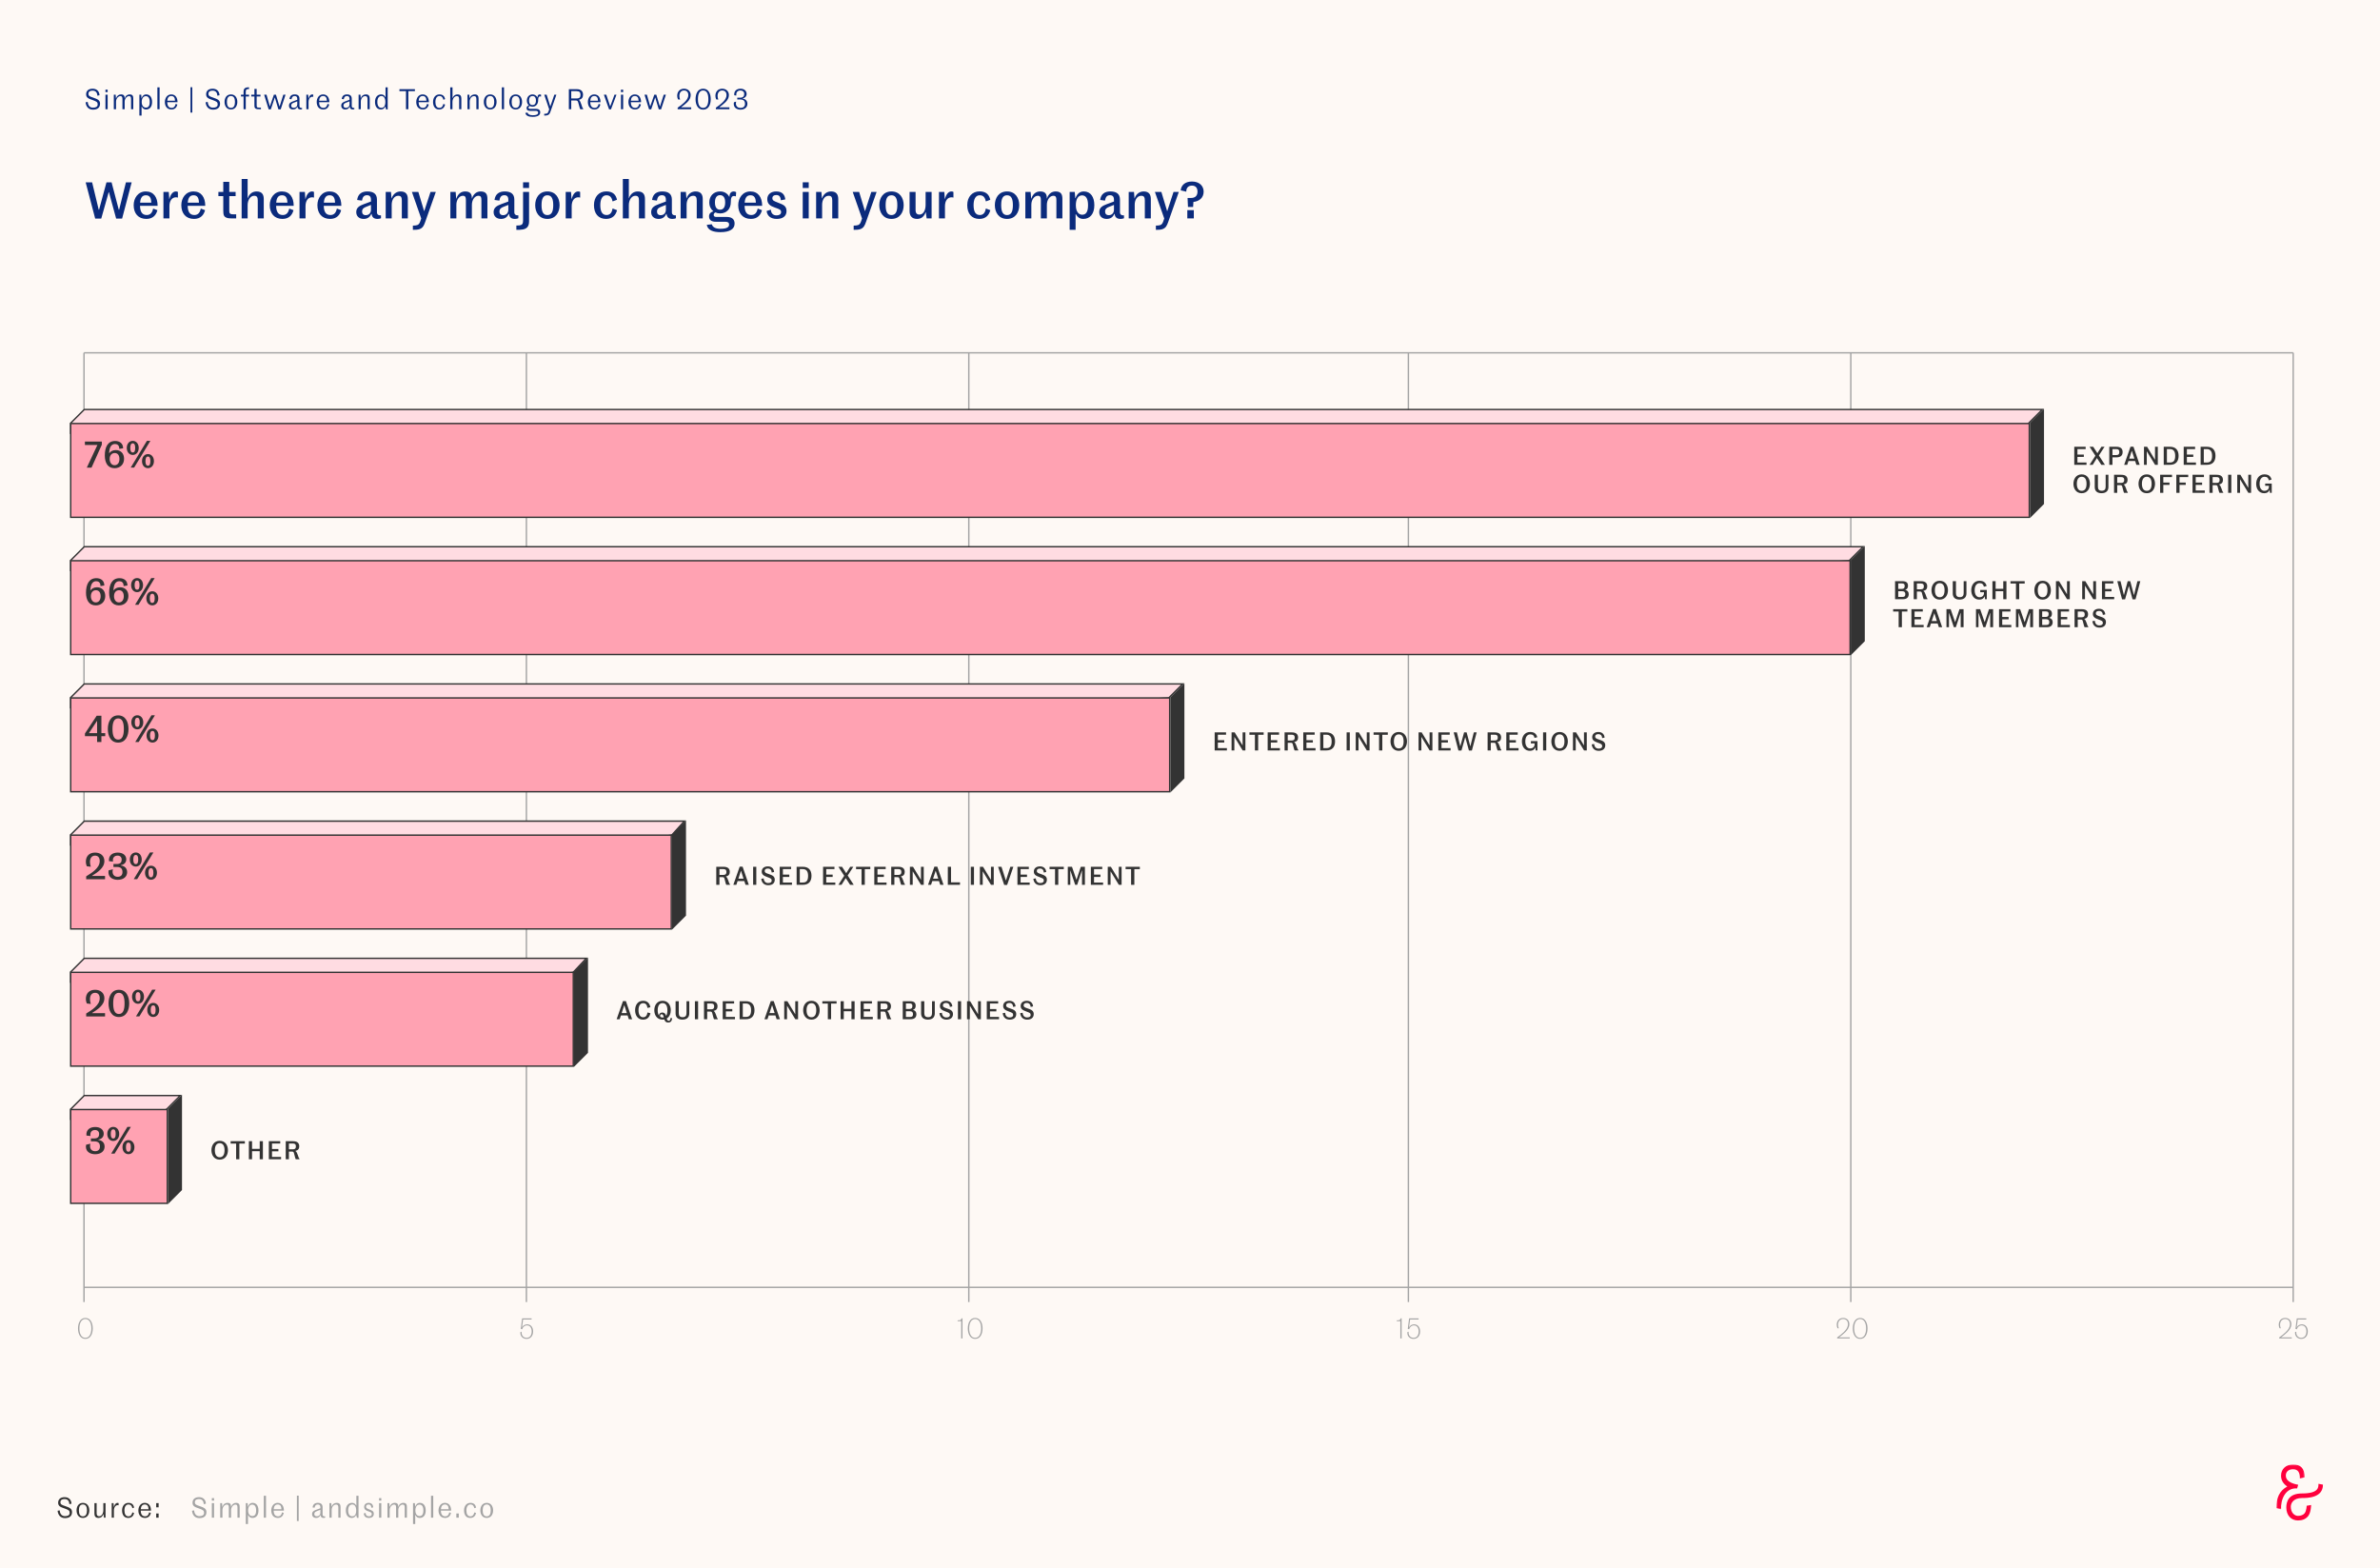 <svg width="850" height="560" viewBox="0 0 850 560" fill="none" xmlns="http://www.w3.org/2000/svg">
<rect width="850" height="560" fill="#FEF9F5"/>
<path d="M813.983 478V477.65C814.903 476.98 815.633 476.41 816.303 475.77C817.293 474.82 817.843 473.93 817.843 472.88C817.843 471.85 817.283 471.06 816.133 471.06C814.963 471.06 814.313 471.94 814.313 473.11C814.313 473.5 814.383 473.96 814.573 474.39L814.103 474.34C813.913 473.91 813.843 473.48 813.843 473.08C813.843 471.71 814.693 470.68 816.133 470.68C817.523 470.68 818.343 471.64 818.343 472.88C818.343 473.96 817.773 474.9 816.893 475.77C816.293 476.36 815.503 477 814.743 477.56V477.6H818.483V478H813.983ZM821.867 478.16C820.557 478.16 819.537 477.22 819.667 475.74L820.107 475.58C819.977 476.87 820.737 477.78 821.867 477.78C823.097 477.78 823.707 476.8 823.707 475.48C823.707 474.22 823.107 473.34 822.037 473.34C821.187 473.34 820.537 473.89 820.287 474.73L819.807 474.57L820.287 470.84H823.677V471.25H820.637L820.257 474.1C820.547 473.41 821.257 472.96 822.097 472.96C823.397 472.96 824.217 474.03 824.217 475.48C824.217 477.04 823.337 478.16 821.867 478.16Z" fill="#A4A4A4"/>
<path d="M343.751 478H343.281V471.84H342.001V471.53L342.591 471.5C343.041 471.47 343.271 471.34 343.401 470.81H343.751V478ZM348.275 478.16C346.425 478.16 345.645 476.3 345.645 474.42C345.645 472.54 346.425 470.68 348.275 470.68C350.145 470.68 350.915 472.54 350.915 474.42C350.915 476.3 350.145 478.16 348.275 478.16ZM348.275 477.78C349.755 477.78 350.405 476.25 350.405 474.42C350.405 472.59 349.755 471.06 348.275 471.06C346.795 471.06 346.145 472.59 346.145 474.42C346.145 476.25 346.795 477.78 348.275 477.78Z" fill="#A4A4A4"/>
<path d="M500.588 478H500.118V471.84H498.838V471.53L499.428 471.5C499.878 471.47 500.108 471.34 500.238 470.81H500.588V478ZM504.832 478.16C503.522 478.16 502.502 477.22 502.632 475.74L503.072 475.58C502.942 476.87 503.702 477.78 504.832 477.78C506.062 477.78 506.672 476.8 506.672 475.48C506.672 474.22 506.072 473.34 505.002 473.34C504.152 473.34 503.502 473.89 503.252 474.73L502.772 474.57L503.252 470.84H506.642V471.25H503.602L503.222 474.1C503.512 473.41 504.222 472.96 505.062 472.96C506.362 472.96 507.182 474.03 507.182 475.48C507.182 477.04 506.302 478.16 504.832 478.16Z" fill="#A4A4A4"/>
<path d="M656.121 478V477.65C657.041 476.98 657.771 476.41 658.441 475.77C659.431 474.82 659.981 473.93 659.981 472.88C659.981 471.85 659.421 471.06 658.271 471.06C657.101 471.06 656.451 471.94 656.451 473.11C656.451 473.5 656.521 473.96 656.711 474.39L656.241 474.34C656.051 473.91 655.981 473.48 655.981 473.08C655.981 471.71 656.831 470.68 658.271 470.68C659.661 470.68 660.481 471.64 660.481 472.88C660.481 473.96 659.911 474.9 659.031 475.77C658.431 476.36 657.641 477 656.881 477.56V477.6H660.621V478H656.121ZM664.335 478.16C662.485 478.16 661.705 476.3 661.705 474.42C661.705 472.54 662.485 470.68 664.335 470.68C666.205 470.68 666.975 472.54 666.975 474.42C666.975 476.3 666.205 478.16 664.335 478.16ZM664.335 477.78C665.815 477.78 666.465 476.25 666.465 474.42C666.465 472.59 665.815 471.06 664.335 471.06C662.855 471.06 662.205 472.59 662.205 474.42C662.205 476.25 662.855 477.78 664.335 477.78Z" fill="#A4A4A4"/>
<path d="M188.05 478.16C186.74 478.16 185.72 477.22 185.85 475.74L186.29 475.58C186.16 476.87 186.92 477.78 188.05 477.78C189.28 477.78 189.89 476.8 189.89 475.48C189.89 474.22 189.29 473.34 188.22 473.34C187.37 473.34 186.72 473.89 186.47 474.73L185.99 474.57L186.47 470.84H189.86V471.25H186.82L186.44 474.1C186.73 473.41 187.44 472.96 188.28 472.96C189.58 472.96 190.4 474.03 190.4 475.48C190.4 477.04 189.52 478.16 188.05 478.16Z" fill="#A4A4A4"/>
<path d="M30.493 478.16C28.643 478.16 27.863 476.3 27.863 474.42C27.863 472.54 28.643 470.68 30.493 470.68C32.363 470.68 33.133 472.54 33.133 474.42C33.133 476.3 32.363 478.16 30.493 478.16ZM30.493 477.78C31.973 477.78 32.623 476.25 32.623 474.42C32.623 472.59 31.973 471.06 30.493 471.06C29.013 471.06 28.363 472.59 28.363 474.42C28.363 476.25 29.013 477.78 30.493 477.78Z" fill="#A4A4A4"/>
<path d="M819 126L819 465" stroke="#A4A4A4" stroke-width="0.5"/>
<path d="M346 126L346 465" stroke="#A4A4A4" stroke-width="0.5"/>
<path d="M188 126L188 465" stroke="#A4A4A4" stroke-width="0.5"/>
<path d="M503 126L503 465" stroke="#A4A4A4" stroke-width="0.5"/>
<path d="M661 126L661 465" stroke="#A4A4A4" stroke-width="0.5"/>
<path d="M30 126L30 465" stroke="#A4A4A4" stroke-width="0.5"/>
<line x1="30" y1="459.75" x2="819" y2="459.75" stroke="#A4A4A4" stroke-width="0.5"/>
<path d="M30 126H819" stroke="#A4A4A4" stroke-width="0.5"/>
<path d="M725 151L730 146V166V180L725 185V151Z" fill="#333333"/>
<path d="M30.104 146.25H729.396L724.823 150.823L724.823 150.823L724.816 150.831L719.39 156.75L25.25 154.751V151.104L30.104 146.25Z" fill="#FFDCE2" stroke="#333333" stroke-width="0.5"/>
<path d="M25.25 151.25H724.75V171V184.75H25.25V171V151.25Z" fill="#FFA2B2" stroke="#333333" stroke-width="0.5"/>
<path d="M31.001 167L34.771 158.953V158.914H30.325V157.692H36.37V158.81L32.691 167H31.001ZM44.308 163.854C44.308 165.882 42.891 167.208 40.915 167.208C39.771 167.208 38.822 166.753 38.198 165.804C37.717 165.063 37.431 164.023 37.431 162.658C37.431 159.694 38.497 157.484 41.136 157.484C42.683 157.484 43.97 158.303 43.97 160.097L42.592 160.305C42.631 159.005 41.877 158.563 41.045 158.563C39.485 158.563 39.017 160.266 38.978 161.891C39.446 161.228 40.226 160.734 41.357 160.734C43.112 160.734 44.308 161.917 44.308 163.854ZM40.915 166.142C41.942 166.142 42.657 165.336 42.657 163.932C42.657 162.632 42.072 161.787 40.967 161.787C39.979 161.787 39.173 162.515 39.173 163.919C39.173 164.491 39.316 165.024 39.589 165.427C39.888 165.882 40.33 166.142 40.915 166.142ZM47.906 166.987H46.684L52.468 157.445H53.703L47.906 166.987ZM45.279 159.967C45.279 158.498 46.163 157.445 47.411 157.445C48.672 157.445 49.544 158.498 49.544 159.967C49.544 161.423 48.672 162.476 47.411 162.476C46.163 162.476 45.279 161.423 45.279 159.967ZM46.528 159.967C46.528 161.111 46.84 161.592 47.411 161.592C47.996 161.592 48.282 161.111 48.282 159.967C48.282 158.823 47.996 158.329 47.411 158.329C46.84 158.329 46.528 158.823 46.528 159.967ZM52.846 167.195C51.584 167.195 50.714 166.142 50.714 164.686C50.714 163.217 51.584 162.164 52.846 162.164C54.093 162.164 54.977 163.217 54.977 164.686C54.977 166.142 54.093 167.195 52.846 167.195ZM52.846 166.311C53.417 166.311 53.703 165.83 53.703 164.686C53.703 163.529 53.417 163.048 52.846 163.048C52.261 163.048 51.949 163.529 51.949 164.686C51.949 165.83 52.261 166.311 52.846 166.311Z" fill="#333333"/>
<path d="M740.81 166V159.556H744.878V160.384H741.944V162.346H744.23V163.183H741.944V165.172H745.184V166H740.81ZM750.465 166L748.899 163.588L747.405 166H746.271L748.359 162.76L746.28 159.556H747.576L749.07 161.851L750.501 159.556H751.617L749.601 162.67L751.761 166H750.465ZM753.315 166V159.556H755.862C757.41 159.556 758.085 160.267 758.085 161.446C758.085 162.679 757.338 163.336 755.862 163.336H754.449V166H753.315ZM754.449 162.517H755.799C756.618 162.517 756.897 162.184 756.897 161.455C756.897 160.708 756.618 160.384 755.799 160.384H754.449V162.517ZM761.335 161.059L760.435 163.795H762.28L761.398 161.059H761.335ZM762.991 166L762.559 164.65H760.156L759.715 166H758.635L760.903 159.52H761.947L764.17 166H762.991ZM765.706 166V159.556H766.822L769.621 164.182H769.648V159.556H770.647V166H769.666L766.732 161.203H766.705V166H765.706ZM772.762 166V159.556H775.003C777.064 159.556 778.072 160.771 778.072 162.778C778.072 164.785 777.064 166 775.003 166H772.762ZM773.896 165.172H774.967C776.218 165.172 776.857 164.569 776.857 162.778C776.857 160.996 776.074 160.384 774.967 160.384H773.896V165.172ZM779.898 166V159.556H783.966V160.384H781.032V162.346H783.318V163.183H781.032V165.172H784.272V166H779.898ZM785.935 166V159.556H788.176C790.237 159.556 791.245 160.771 791.245 162.778C791.245 164.785 790.237 166 788.176 166H785.935ZM787.069 165.172H788.14C789.391 165.172 790.03 164.569 790.03 162.778C790.03 160.996 789.247 160.384 788.14 160.384H787.069V165.172ZM743.465 176.144C741.44 176.144 740.513 174.47 740.513 172.778C740.513 171.086 741.44 169.412 743.465 169.412C745.49 169.412 746.408 171.086 746.408 172.778C746.408 174.47 745.49 176.144 743.465 176.144ZM743.465 175.289C744.653 175.289 745.193 174.353 745.193 172.778C745.193 171.221 744.653 170.267 743.465 170.267C742.277 170.267 741.728 171.293 741.728 172.778C741.728 174.281 742.277 175.289 743.465 175.289ZM750.549 176.135C748.956 176.135 748.119 175.325 748.119 173.948V169.556H749.262V173.804C749.262 174.74 749.622 175.262 750.63 175.262C751.638 175.262 752.016 174.74 752.016 173.804V169.556H753.006V173.93C753.006 175.289 752.178 176.135 750.549 176.135ZM756.154 172.454H757.594C758.395 172.454 758.647 172.076 758.647 171.419C758.647 170.735 758.395 170.384 757.594 170.384H756.154V172.454ZM756.154 176H755.02V169.556H757.621C759.295 169.556 759.844 170.348 759.844 171.401C759.844 172.265 759.421 172.814 758.485 173.021L758.494 173.075C758.809 173.174 759.169 173.984 759.313 174.452C759.601 175.379 759.673 175.532 759.925 175.838V176H758.593C758.476 175.757 758.386 175.46 758.287 175.073C758.179 174.614 758.053 174.137 757.945 173.777C757.828 173.39 757.684 173.264 757.252 173.264H756.154V176ZM766.708 176.144C764.683 176.144 763.756 174.47 763.756 172.778C763.756 171.086 764.683 169.412 766.708 169.412C768.733 169.412 769.651 171.086 769.651 172.778C769.651 174.47 768.733 176.144 766.708 176.144ZM766.708 175.289C767.896 175.289 768.436 174.353 768.436 172.778C768.436 171.221 767.896 170.267 766.708 170.267C765.52 170.267 764.971 171.293 764.971 172.778C764.971 174.281 765.52 175.289 766.708 175.289ZM771.47 176V169.556H775.718V170.384H772.613V172.346H774.827V173.183H772.613V176H771.47ZM777.261 176V169.556H781.509V170.384H778.404V172.346H780.618V173.183H778.404V176H777.261ZM783.052 176V169.556H787.12V170.384H784.186V172.346H786.472V173.183H784.186V175.172H787.426V176H783.052ZM790.223 172.454H791.663C792.464 172.454 792.716 172.076 792.716 171.419C792.716 170.735 792.464 170.384 791.663 170.384H790.223V172.454ZM790.223 176H789.089V169.556H791.69C793.364 169.556 793.913 170.348 793.913 171.401C793.913 172.265 793.49 172.814 792.554 173.021L792.563 173.075C792.878 173.174 793.238 173.984 793.382 174.452C793.67 175.379 793.742 175.532 793.994 175.838V176H792.662C792.545 175.757 792.455 175.46 792.356 175.073C792.248 174.614 792.122 174.137 792.014 173.777C791.897 173.39 791.753 173.264 791.321 173.264H790.223V176ZM795.768 176V169.556H796.902V176H795.768ZM799.019 176V169.556H800.135L802.934 174.182H802.961V169.556H803.96V176H802.979L800.045 171.203H800.018V176H799.019ZM808.659 176.144C806.697 176.144 805.779 174.533 805.779 172.778C805.779 171.023 806.76 169.412 808.731 169.412C810.27 169.412 810.963 170.123 811.278 171.275L810.297 171.536C810.108 170.663 809.667 170.267 808.758 170.267C807.687 170.267 806.994 171.23 806.994 172.778C806.994 174.344 807.687 175.289 808.713 175.289C809.676 175.289 810.324 174.713 810.324 173.813V173.498H808.992V172.688H811.332V176H810.702L810.585 174.947H810.549C810.288 175.703 809.631 176.144 808.659 176.144Z" fill="#333333"/>
<path d="M661 200L666 195V215V229L661 234V200Z" fill="#333333"/>
<path d="M25.25 200.104L30.104 195.25H665.396L660.389 200.257L377.997 219.75L25.25 203.761V200.104Z" fill="#FFDCE2" stroke="#333333" stroke-width="0.5"/>
<path d="M25.25 200.25H660.75V220V233.75H25.25V220V200.25Z" fill="#FFA2B2" stroke="#333333" stroke-width="0.5"/>
<path d="M37.592 212.854C37.592 214.882 36.175 216.208 34.199 216.208C33.055 216.208 32.106 215.753 31.482 214.804C31.001 214.063 30.715 213.023 30.715 211.658C30.715 208.694 31.781 206.484 34.42 206.484C35.967 206.484 37.254 207.303 37.254 209.097L35.876 209.305C35.915 208.005 35.161 207.563 34.329 207.563C32.769 207.563 32.301 209.266 32.262 210.891C32.73 210.228 33.51 209.734 34.641 209.734C36.396 209.734 37.592 210.917 37.592 212.854ZM34.199 215.142C35.226 215.142 35.941 214.336 35.941 212.932C35.941 211.632 35.356 210.787 34.251 210.787C33.263 210.787 32.457 211.515 32.457 212.919C32.457 213.491 32.6 214.024 32.873 214.427C33.172 214.882 33.614 215.142 34.199 215.142ZM45.857 212.854C45.857 214.882 44.44 216.208 42.464 216.208C41.32 216.208 40.371 215.753 39.747 214.804C39.266 214.063 38.98 213.023 38.98 211.658C38.98 208.694 40.046 206.484 42.685 206.484C44.232 206.484 45.519 207.303 45.519 209.097L44.141 209.305C44.18 208.005 43.426 207.563 42.594 207.563C41.034 207.563 40.566 209.266 40.527 210.891C40.995 210.228 41.775 209.734 42.906 209.734C44.661 209.734 45.857 210.917 45.857 212.854ZM42.464 215.142C43.491 215.142 44.206 214.336 44.206 212.932C44.206 211.632 43.621 210.787 42.516 210.787C41.528 210.787 40.722 211.515 40.722 212.919C40.722 213.491 40.865 214.024 41.138 214.427C41.437 214.882 41.879 215.142 42.464 215.142ZM49.454 215.987H48.232L54.017 206.445H55.252L49.454 215.987ZM46.828 208.967C46.828 207.498 47.712 206.445 48.96 206.445C50.221 206.445 51.092 207.498 51.092 208.967C51.092 210.423 50.221 211.476 48.96 211.476C47.712 211.476 46.828 210.423 46.828 208.967ZM48.076 208.967C48.076 210.111 48.388 210.592 48.96 210.592C49.545 210.592 49.831 210.111 49.831 208.967C49.831 207.823 49.545 207.329 48.96 207.329C48.388 207.329 48.076 207.823 48.076 208.967ZM54.394 216.195C53.133 216.195 52.262 215.142 52.262 213.686C52.262 212.217 53.133 211.164 54.394 211.164C55.642 211.164 56.526 212.217 56.526 213.686C56.526 215.142 55.642 216.195 54.394 216.195ZM54.394 215.311C54.966 215.311 55.252 214.83 55.252 213.686C55.252 212.529 54.966 212.048 54.394 212.048C53.809 212.048 53.497 212.529 53.497 213.686C53.497 214.83 53.809 215.311 54.394 215.311Z" fill="#333333"/>
<path d="M676.81 214V207.556H679.411C680.842 207.556 681.427 208.123 681.427 209.194C681.427 209.914 681.139 210.427 680.464 210.634V210.661C681.184 210.832 681.688 211.336 681.688 212.164C681.688 213.172 681.184 214 679.573 214H676.81ZM677.944 210.328H679.213C679.996 210.328 680.248 209.941 680.248 209.257C680.248 208.645 680.005 208.357 679.24 208.357H677.944V210.328ZM677.944 213.19H679.393C680.284 213.19 680.473 212.821 680.473 212.146C680.473 211.471 680.086 211.138 679.303 211.138H677.944V213.19ZM684.605 210.454H686.045C686.846 210.454 687.098 210.076 687.098 209.419C687.098 208.735 686.846 208.384 686.045 208.384H684.605V210.454ZM684.605 214H683.471V207.556H686.072C687.746 207.556 688.295 208.348 688.295 209.401C688.295 210.265 687.872 210.814 686.936 211.021L686.945 211.075C687.26 211.174 687.62 211.984 687.764 212.452C688.052 213.379 688.124 213.532 688.376 213.838V214H687.044C686.927 213.757 686.837 213.46 686.738 213.073C686.63 212.614 686.504 212.137 686.396 211.777C686.279 211.39 686.135 211.264 685.703 211.264H684.605V214ZM692.761 214.144C690.736 214.144 689.809 212.47 689.809 210.778C689.809 209.086 690.736 207.412 692.761 207.412C694.786 207.412 695.704 209.086 695.704 210.778C695.704 212.47 694.786 214.144 692.761 214.144ZM692.761 213.289C693.949 213.289 694.489 212.353 694.489 210.778C694.489 209.221 693.949 208.267 692.761 208.267C691.573 208.267 691.024 209.293 691.024 210.778C691.024 212.281 691.573 213.289 692.761 213.289ZM699.845 214.135C698.252 214.135 697.415 213.325 697.415 211.948V207.556H698.558V211.804C698.558 212.74 698.918 213.262 699.926 213.262C700.934 213.262 701.312 212.74 701.312 211.804V207.556H702.302V211.93C702.302 213.289 701.474 214.135 699.845 214.135ZM706.899 214.144C704.937 214.144 704.019 212.533 704.019 210.778C704.019 209.023 705 207.412 706.971 207.412C708.51 207.412 709.203 208.123 709.518 209.275L708.537 209.536C708.348 208.663 707.907 208.267 706.998 208.267C705.927 208.267 705.234 209.23 705.234 210.778C705.234 212.344 705.927 213.289 706.953 213.289C707.916 213.289 708.564 212.713 708.564 211.813V211.498H707.232V210.688H709.572V214H708.942L708.825 212.947H708.789C708.528 213.703 707.871 214.144 706.899 214.144ZM711.583 214V207.556H712.717V210.283H715.453V207.556H716.587V214H715.453V211.138H712.717V214H711.583ZM719.988 214V208.402H718.026V207.556H723.111V208.402H721.149V214H719.988ZM729.511 214.144C727.486 214.144 726.559 212.47 726.559 210.778C726.559 209.086 727.486 207.412 729.511 207.412C731.536 207.412 732.454 209.086 732.454 210.778C732.454 212.47 731.536 214.144 729.511 214.144ZM729.511 213.289C730.699 213.289 731.239 212.353 731.239 210.778C731.239 209.221 730.699 208.267 729.511 208.267C728.323 208.267 727.774 209.293 727.774 210.778C727.774 212.281 728.323 213.289 729.511 213.289ZM734.273 214V207.556H735.389L738.188 212.182H738.215V207.556H739.214V214H738.233L735.299 209.203H735.272V214H734.273ZM743.64 214V207.556H744.756L747.555 212.182H747.582V207.556H748.581V214H747.6L744.666 209.203H744.639V214H743.64ZM750.697 214V207.556H754.765V208.384H751.831V210.346H754.117V211.183H751.831V213.172H755.071V214H750.697ZM757.878 214.036L756.177 207.556H757.329L758.508 212.443H758.571L759.894 207.556H760.803L762.09 212.443H762.153L763.368 207.556H764.394L762.684 214.036H761.622L760.335 209.32H760.29L758.958 214.036H757.878ZM678.088 224V218.402H676.126V217.556H681.211V218.402H679.249V224H678.088ZM682.645 224V217.556H686.713V218.384H683.779V220.346H686.065V221.183H683.779V223.172H687.019V224H682.645ZM690.797 219.059L689.897 221.795H691.742L690.86 219.059H690.797ZM692.453 224L692.021 222.65H689.618L689.177 224H688.097L690.365 217.52H691.409L693.632 224H692.453ZM695.167 224V217.556H696.661L698.245 222.164H698.281L699.811 217.556H701.278V224H700.243V218.906H700.189L698.515 224H697.804L696.094 218.906H696.058V224H695.167ZM705.712 224V217.556H707.206L708.79 222.164H708.826L710.356 217.556H711.823V224H710.788V218.906H710.734L709.06 224H708.349L706.639 218.906H706.603V224H705.712ZM713.947 224V217.556H718.015V218.384H715.081V220.346H717.367V221.183H715.081V223.172H718.321V224H713.947ZM719.984 224V217.556H721.478L723.062 222.164H723.098L724.628 217.556H726.095V224H725.06V218.906H725.006L723.332 224H722.621L720.911 218.906H720.875V224H719.984ZM728.218 224V217.556H730.819C732.25 217.556 732.835 218.123 732.835 219.194C732.835 219.914 732.547 220.427 731.872 220.634V220.661C732.592 220.832 733.096 221.336 733.096 222.164C733.096 223.172 732.592 224 730.981 224H728.218ZM729.352 220.328H730.621C731.404 220.328 731.656 219.941 731.656 219.257C731.656 218.645 731.413 218.357 730.648 218.357H729.352V220.328ZM729.352 223.19H730.801C731.692 223.19 731.881 222.821 731.881 222.146C731.881 221.471 731.494 221.138 730.711 221.138H729.352V223.19ZM734.879 224V217.556H738.947V218.384H736.013V220.346H738.299V221.183H736.013V223.172H739.253V224H734.879ZM742.05 220.454H743.49C744.291 220.454 744.543 220.076 744.543 219.419C744.543 218.735 744.291 218.384 743.49 218.384H742.05V220.454ZM742.05 224H740.916V217.556H743.517C745.191 217.556 745.74 218.348 745.74 219.401C745.74 220.265 745.317 220.814 744.381 221.021L744.39 221.075C744.705 221.174 745.065 221.984 745.209 222.452C745.497 223.379 745.569 223.532 745.821 223.838V224H744.489C744.372 223.757 744.282 223.46 744.183 223.073C744.075 222.614 743.949 222.137 743.841 221.777C743.724 221.39 743.58 221.264 743.148 221.264H742.05V224ZM749.763 224.144C748.305 224.144 747.432 223.217 747.288 221.84L748.161 221.696C748.242 222.785 748.845 223.352 749.745 223.352C750.51 223.352 751.023 223.091 751.023 222.479C751.023 221.795 750.636 221.669 749.475 221.237C748.224 220.778 747.459 220.382 747.459 219.257C747.459 218.204 748.224 217.412 749.655 217.412C750.96 217.412 751.779 218.168 751.887 219.419L751.023 219.599C750.96 218.726 750.519 218.186 749.655 218.186C748.818 218.186 748.521 218.573 748.521 219.041C748.521 219.671 749.016 219.815 749.925 220.13C751.23 220.562 752.121 220.949 752.121 222.146C752.121 223.379 751.302 224.144 749.763 224.144Z" fill="#333333"/>
<path d="M240 298L245 293V313V327L240 332V298Z" fill="#333333"/>
<path d="M25.25 298.104L30.104 293.25H244.435L239.876 298.264L96.011 317.746L25.25 301.8V298.104Z" fill="#FFDCE2" stroke="#333333" stroke-width="0.5"/>
<path d="M25.25 298.25H239.75V318V331.75H25.25V318V298.25Z" fill="#FFA2B2" stroke="#333333" stroke-width="0.5"/>
<path d="M30.78 314V312.96C32.106 312.154 33.029 311.556 33.887 310.763C34.94 309.775 35.616 308.787 35.616 307.487C35.616 306.33 35.044 305.563 33.952 305.563C32.808 305.563 32.132 306.447 32.132 307.812C32.132 308.267 32.21 308.904 32.431 309.541L31.001 309.372C30.741 308.761 30.663 308.228 30.663 307.747C30.663 305.797 31.846 304.484 33.965 304.484C35.993 304.484 37.28 305.719 37.28 307.487C37.28 308.774 36.669 309.762 35.733 310.685C34.966 311.413 33.913 312.128 32.912 312.739V312.83H37.514V314H30.78ZM42.027 314.208C40.376 314.208 38.725 313.402 38.725 311.491C38.725 311.296 38.751 311.062 38.803 310.815L40.324 310.451C40.246 310.737 40.207 311.023 40.207 311.309C40.207 312.349 40.831 313.129 42.027 313.129C43.171 313.129 43.743 312.479 43.743 311.452C43.743 310.386 43.288 309.619 41.741 309.619H40.519V308.566H41.728C43.028 308.566 43.457 307.903 43.457 307.006C43.457 306.083 42.872 305.563 41.988 305.563C40.961 305.563 40.142 306.2 40.35 307.695L38.92 307.539C38.712 305.42 40.246 304.484 42.053 304.484C43.925 304.484 45.095 305.485 45.095 306.889C45.095 308.085 44.25 308.813 43.171 308.982V309.086C44.432 309.255 45.407 310.022 45.407 311.491C45.407 313.064 44.172 314.208 42.027 314.208ZM48.985 313.987H47.763L53.548 304.445H54.783L48.985 313.987ZM46.359 306.967C46.359 305.498 47.243 304.445 48.491 304.445C49.752 304.445 50.623 305.498 50.623 306.967C50.623 308.423 49.752 309.476 48.491 309.476C47.243 309.476 46.359 308.423 46.359 306.967ZM47.607 306.967C47.607 308.111 47.919 308.592 48.491 308.592C49.076 308.592 49.362 308.111 49.362 306.967C49.362 305.823 49.076 305.329 48.491 305.329C47.919 305.329 47.607 305.823 47.607 306.967ZM53.925 314.195C52.664 314.195 51.793 313.142 51.793 311.686C51.793 310.217 52.664 309.164 53.925 309.164C55.173 309.164 56.057 310.217 56.057 311.686C56.057 313.142 55.173 314.195 53.925 314.195ZM53.925 313.311C54.497 313.311 54.783 312.83 54.783 311.686C54.783 310.529 54.497 310.048 53.925 310.048C53.34 310.048 53.028 310.529 53.028 311.686C53.028 312.83 53.34 313.311 53.925 313.311Z" fill="#333333"/>
<path d="M256.944 312.454H258.384C259.185 312.454 259.437 312.076 259.437 311.419C259.437 310.735 259.185 310.384 258.384 310.384H256.944V312.454ZM256.944 316H255.81V309.556H258.411C260.085 309.556 260.634 310.348 260.634 311.401C260.634 312.265 260.211 312.814 259.275 313.021L259.284 313.075C259.599 313.174 259.959 313.984 260.103 314.452C260.391 315.379 260.463 315.532 260.715 315.838V316H259.383C259.266 315.757 259.176 315.46 259.077 315.073C258.969 314.614 258.843 314.137 258.735 313.777C258.618 313.39 258.474 313.264 258.042 313.264H256.944V316ZM264.604 311.059L263.704 313.795H265.549L264.667 311.059H264.604ZM266.26 316L265.828 314.65H263.425L262.984 316H261.904L264.172 309.52H265.216L267.439 316H266.26ZM268.974 316V309.556H270.108V316H268.974ZM274.349 316.144C272.891 316.144 272.018 315.217 271.874 313.84L272.747 313.696C272.828 314.785 273.431 315.352 274.331 315.352C275.096 315.352 275.609 315.091 275.609 314.479C275.609 313.795 275.222 313.669 274.061 313.237C272.81 312.778 272.045 312.382 272.045 311.257C272.045 310.204 272.81 309.412 274.241 309.412C275.546 309.412 276.365 310.168 276.473 311.419L275.609 311.599C275.546 310.726 275.105 310.186 274.241 310.186C273.404 310.186 273.107 310.573 273.107 311.041C273.107 311.671 273.602 311.815 274.511 312.13C275.816 312.562 276.707 312.949 276.707 314.146C276.707 315.379 275.888 316.144 274.349 316.144ZM278.473 316V309.556H282.541V310.384H279.607V312.346H281.893V313.183H279.607V315.172H282.847V316H278.473ZM284.51 316V309.556H286.751C288.812 309.556 289.82 310.771 289.82 312.778C289.82 314.785 288.812 316 286.751 316H284.51ZM285.644 315.172H286.715C287.966 315.172 288.605 314.569 288.605 312.778C288.605 310.996 287.822 310.384 286.715 310.384H285.644V315.172ZM293.956 316V309.556H298.024V310.384H295.09V312.346H297.376V313.183H295.09V315.172H298.33V316H293.956ZM303.612 316L302.046 313.588L300.552 316H299.418L301.506 312.76L299.427 309.556H300.723L302.217 311.851L303.648 309.556H304.764L302.748 312.67L304.908 316H303.612ZM307.695 316V310.402H305.733V309.556H310.818V310.402H308.856V316H307.695ZM312.252 316V309.556H316.32V310.384H313.386V312.346H315.672V313.183H313.386V315.172H316.626V316H312.252ZM319.423 312.454H320.863C321.664 312.454 321.916 312.076 321.916 311.419C321.916 310.735 321.664 310.384 320.863 310.384H319.423V312.454ZM319.423 316H318.289V309.556H320.89C322.564 309.556 323.113 310.348 323.113 311.401C323.113 312.265 322.69 312.814 321.754 313.021L321.763 313.075C322.078 313.174 322.438 313.984 322.582 314.452C322.87 315.379 322.942 315.532 323.194 315.838V316H321.862C321.745 315.757 321.655 315.46 321.556 315.073C321.448 314.614 321.322 314.137 321.214 313.777C321.097 313.39 320.953 313.264 320.521 313.264H319.423V316ZM324.968 316V309.556H326.084L328.883 314.182H328.91V309.556H329.909V316H328.928L325.994 311.203H325.967V316H324.968ZM334.14 311.059L333.24 313.795H335.085L334.203 311.059H334.14ZM335.796 316L335.364 314.65H332.961L332.52 316H331.44L333.708 309.52H334.752L336.975 316H335.796ZM338.51 316V309.556H339.653V315.109H342.857V316H338.51ZM346.717 316V309.556H347.851V316H346.717ZM349.968 316V309.556H351.084L353.883 314.182H353.91V309.556H354.909V316H353.928L350.994 311.203H350.967V316H349.968ZM358.645 316.036L356.458 309.556H357.673L359.212 314.389H359.284L360.832 309.556H361.912L359.689 316.036H358.645ZM363.37 316V309.556H367.438V310.384H364.504V312.346H366.79V313.183H364.504V315.172H367.744V316H363.37ZM371.531 316.144C370.073 316.144 369.2 315.217 369.056 313.84L369.929 313.696C370.01 314.785 370.613 315.352 371.513 315.352C372.278 315.352 372.791 315.091 372.791 314.479C372.791 313.795 372.404 313.669 371.243 313.237C369.992 312.778 369.227 312.382 369.227 311.257C369.227 310.204 369.992 309.412 371.423 309.412C372.728 309.412 373.547 310.168 373.655 311.419L372.791 311.599C372.728 310.726 372.287 310.186 371.423 310.186C370.586 310.186 370.289 310.573 370.289 311.041C370.289 311.671 370.784 311.815 371.693 312.13C372.998 312.562 373.889 312.949 373.889 314.146C373.889 315.379 373.07 316.144 371.531 316.144ZM376.801 316V310.402H374.839V309.556H379.924V310.402H377.962V316H376.801ZM381.358 316V309.556H382.852L384.436 314.164H384.472L386.002 309.556H387.469V316H386.434V310.906H386.38L384.706 316H383.995L382.285 310.906H382.249V316H381.358ZM389.592 316V309.556H393.66V310.384H390.726V312.346H393.012V313.183H390.726V315.172H393.966V316H389.592ZM395.629 316V309.556H396.745L399.544 314.182H399.571V309.556H400.57V316H399.589L396.655 311.203H396.628V316H395.629ZM403.964 316V310.402H402.002V309.556H407.087V310.402H405.125V316H403.964Z" fill="#333333"/>
<path d="M205 347L210 342V362V376L205 381V347Z" fill="#333333"/>
<path d="M25.25 347.104L30.104 342.25H209.42L204.681 347.268L96.006 366.745L25.25 350.8V347.104Z" fill="#FFDCE2" stroke="#333333" stroke-width="0.5"/>
<path d="M25.25 347.25H204.75V367V380.75H25.25V367V347.25Z" fill="#FFA2B2" stroke="#333333" stroke-width="0.5"/>
<path d="M30.78 363V361.96C32.106 361.154 33.029 360.556 33.887 359.763C34.94 358.775 35.616 357.787 35.616 356.487C35.616 355.33 35.044 354.563 33.952 354.563C32.808 354.563 32.132 355.447 32.132 356.812C32.132 357.267 32.21 357.904 32.431 358.541L31.001 358.372C30.741 357.761 30.663 357.228 30.663 356.747C30.663 354.797 31.846 353.484 33.965 353.484C35.993 353.484 37.28 354.719 37.28 356.487C37.28 357.774 36.669 358.762 35.733 359.685C34.966 360.413 33.913 361.128 32.912 361.739V361.83H37.514V363H30.78ZM42.456 363.208C39.791 363.208 38.764 360.79 38.764 358.346C38.764 355.902 39.791 353.484 42.456 353.484C45.121 353.484 46.148 355.902 46.148 358.346C46.148 360.79 45.121 363.208 42.456 363.208ZM42.456 362.129C43.977 362.129 44.484 360.608 44.484 358.346C44.484 356.097 43.977 354.563 42.456 354.563C40.935 354.563 40.428 356.097 40.428 358.346C40.428 360.608 40.935 362.129 42.456 362.129ZM49.784 362.987H48.562L54.347 353.445H55.582L49.784 362.987ZM47.158 355.967C47.158 354.498 48.042 353.445 49.29 353.445C50.551 353.445 51.422 354.498 51.422 355.967C51.422 357.423 50.551 358.476 49.29 358.476C48.042 358.476 47.158 357.423 47.158 355.967ZM48.406 355.967C48.406 357.111 48.718 357.592 49.29 357.592C49.875 357.592 50.161 357.111 50.161 355.967C50.161 354.823 49.875 354.329 49.29 354.329C48.718 354.329 48.406 354.823 48.406 355.967ZM54.724 363.195C53.463 363.195 52.592 362.142 52.592 360.686C52.592 359.217 53.463 358.164 54.724 358.164C55.972 358.164 56.856 359.217 56.856 360.686C56.856 362.142 55.972 363.195 54.724 363.195ZM54.724 362.311C55.296 362.311 55.582 361.83 55.582 360.686C55.582 359.529 55.296 359.048 54.724 359.048C54.139 359.048 53.827 359.529 53.827 360.686C53.827 361.83 54.139 362.311 54.724 362.311Z" fill="#333333"/>
<path d="M222.925 359.059L222.025 361.795H223.87L222.988 359.059H222.925ZM224.581 364L224.149 362.65H221.746L221.305 364H220.225L222.493 357.52H223.537L225.76 364H224.581ZM229.667 364.144C227.696 364.144 226.823 362.533 226.823 360.778C226.823 359.023 227.714 357.412 229.685 357.412C231.242 357.412 232.025 358.366 232.286 359.707L231.242 359.968C231.089 358.879 230.639 358.267 229.703 358.267C228.623 358.267 228.038 359.221 228.038 360.778C228.038 362.335 228.623 363.289 229.703 363.289C230.657 363.289 231.089 362.614 231.26 361.579L232.295 361.858C232.007 363.118 231.287 364.144 229.667 364.144ZM238.627 365.179C237.808 365.179 237.448 364.72 237.259 364.072C237.07 364.117 236.863 364.135 236.629 364.135C234.604 364.135 233.677 362.479 233.677 360.778C233.677 359.086 234.604 357.412 236.629 357.412C238.654 357.412 239.572 359.086 239.572 360.778C239.572 361.975 239.095 363.154 238.123 363.739C238.258 364.243 238.447 364.567 238.834 364.567C239.257 364.567 239.41 364.198 239.473 363.55L240.04 363.613C239.968 364.486 239.671 365.179 238.627 365.179ZM236.539 361.597C237.196 361.597 237.664 361.966 237.907 362.794C238.231 362.353 238.357 361.669 238.357 360.796C238.357 359.221 237.817 358.249 236.629 358.249C235.441 358.249 234.892 359.284 234.892 360.778C234.892 361.543 235.027 362.209 235.342 362.668C235.342 362.119 235.801 361.597 236.539 361.597ZM236.647 363.379C236.8 363.379 236.944 363.361 237.079 363.334C236.899 362.551 236.701 362.218 236.305 362.218C235.945 362.218 235.756 362.488 235.756 362.803C235.756 362.974 235.81 363.109 235.927 363.199C236.098 363.334 236.386 363.379 236.647 363.379ZM243.713 364.135C242.12 364.135 241.283 363.325 241.283 361.948V357.556H242.426V361.804C242.426 362.74 242.786 363.262 243.794 363.262C244.802 363.262 245.18 362.74 245.18 361.804V357.556H246.17V361.93C246.17 363.289 245.342 364.135 243.713 364.135ZM248.184 364V357.556H249.318V364H248.184ZM252.569 360.454H254.009C254.81 360.454 255.062 360.076 255.062 359.419C255.062 358.735 254.81 358.384 254.009 358.384H252.569V360.454ZM252.569 364H251.435V357.556H254.036C255.71 357.556 256.259 358.348 256.259 359.401C256.259 360.265 255.836 360.814 254.9 361.021L254.909 361.075C255.224 361.174 255.584 361.984 255.728 362.452C256.016 363.379 256.088 363.532 256.34 363.838V364H255.008C254.891 363.757 254.801 363.46 254.702 363.073C254.594 362.614 254.468 362.137 254.36 361.777C254.243 361.39 254.099 361.264 253.667 361.264H252.569V364ZM258.114 364V357.556H262.182V358.384H259.248V360.346H261.534V361.183H259.248V363.172H262.488V364H258.114ZM264.151 364V357.556H266.392C268.453 357.556 269.461 358.771 269.461 360.778C269.461 362.785 268.453 364 266.392 364H264.151ZM265.285 363.172H266.356C267.607 363.172 268.246 362.569 268.246 360.778C268.246 358.996 267.463 358.384 266.356 358.384H265.285V363.172ZM275.712 359.059L274.812 361.795H276.657L275.775 359.059H275.712ZM277.368 364L276.936 362.65H274.533L274.092 364H273.012L275.28 357.52H276.324L278.547 364H277.368ZM280.082 364V357.556H281.198L283.997 362.182H284.024V357.556H285.023V364H284.042L281.108 359.203H281.081V364H280.082ZM289.794 364.144C287.769 364.144 286.842 362.47 286.842 360.778C286.842 359.086 287.769 357.412 289.794 357.412C291.819 357.412 292.737 359.086 292.737 360.778C292.737 362.47 291.819 364.144 289.794 364.144ZM289.794 363.289C290.982 363.289 291.522 362.353 291.522 360.778C291.522 359.221 290.982 358.267 289.794 358.267C288.606 358.267 288.057 359.293 288.057 360.778C288.057 362.281 288.606 363.289 289.794 363.289ZM295.658 364V358.402H293.696V357.556H298.781V358.402H296.819V364H295.658ZM300.215 364V357.556H301.349V360.283H304.085V357.556H305.219V364H304.085V361.138H301.349V364H300.215ZM307.342 364V357.556H311.41V358.384H308.476V360.346H310.762V361.183H308.476V363.172H311.716V364H307.342ZM314.513 360.454H315.953C316.754 360.454 317.006 360.076 317.006 359.419C317.006 358.735 316.754 358.384 315.953 358.384H314.513V360.454ZM314.513 364H313.379V357.556H315.98C317.654 357.556 318.203 358.348 318.203 359.401C318.203 360.265 317.78 360.814 316.844 361.021L316.853 361.075C317.168 361.174 317.528 361.984 317.672 362.452C317.96 363.379 318.032 363.532 318.284 363.838V364H316.952C316.835 363.757 316.745 363.46 316.646 363.073C316.538 362.614 316.412 362.137 316.304 361.777C316.187 361.39 316.043 361.264 315.611 361.264H314.513V364ZM322.413 364V357.556H325.014C326.445 357.556 327.03 358.123 327.03 359.194C327.03 359.914 326.742 360.427 326.067 360.634V360.661C326.787 360.832 327.291 361.336 327.291 362.164C327.291 363.172 326.787 364 325.176 364H322.413ZM323.547 360.328H324.816C325.599 360.328 325.851 359.941 325.851 359.257C325.851 358.645 325.608 358.357 324.843 358.357H323.547V360.328ZM323.547 363.19H324.996C325.887 363.19 326.076 362.821 326.076 362.146C326.076 361.471 325.689 361.138 324.906 361.138H323.547V363.19ZM331.396 364.135C329.803 364.135 328.966 363.325 328.966 361.948V357.556H330.109V361.804C330.109 362.74 330.469 363.262 331.477 363.262C332.485 363.262 332.863 362.74 332.863 361.804V357.556H333.853V361.93C333.853 363.289 333.025 364.135 331.396 364.135ZM337.991 364.144C336.533 364.144 335.66 363.217 335.516 361.84L336.389 361.696C336.47 362.785 337.073 363.352 337.973 363.352C338.738 363.352 339.251 363.091 339.251 362.479C339.251 361.795 338.864 361.669 337.703 361.237C336.452 360.778 335.687 360.382 335.687 359.257C335.687 358.204 336.452 357.412 337.883 357.412C339.188 357.412 340.007 358.168 340.115 359.419L339.251 359.599C339.188 358.726 338.747 358.186 337.883 358.186C337.046 358.186 336.749 358.573 336.749 359.041C336.749 359.671 337.244 359.815 338.153 360.13C339.458 360.562 340.349 360.949 340.349 362.146C340.349 363.379 339.53 364.144 337.991 364.144ZM342.115 364V357.556H343.249V364H342.115ZM345.366 364V357.556H346.482L349.281 362.182H349.308V357.556H350.307V364H349.326L346.392 359.203H346.365V364H345.366ZM352.422 364V357.556H356.49V358.384H353.556V360.346H355.842V361.183H353.556V363.172H356.796V364H352.422ZM360.583 364.144C359.125 364.144 358.252 363.217 358.108 361.84L358.981 361.696C359.062 362.785 359.665 363.352 360.565 363.352C361.33 363.352 361.843 363.091 361.843 362.479C361.843 361.795 361.456 361.669 360.295 361.237C359.044 360.778 358.279 360.382 358.279 359.257C358.279 358.204 359.044 357.412 360.475 357.412C361.78 357.412 362.599 358.168 362.707 359.419L361.843 359.599C361.78 358.726 361.339 358.186 360.475 358.186C359.638 358.186 359.341 358.573 359.341 359.041C359.341 359.671 359.836 359.815 360.745 360.13C362.05 360.562 362.941 360.949 362.941 362.146C362.941 363.379 362.122 364.144 360.583 364.144ZM366.831 364.144C365.373 364.144 364.5 363.217 364.356 361.84L365.229 361.696C365.31 362.785 365.913 363.352 366.813 363.352C367.578 363.352 368.091 363.091 368.091 362.479C368.091 361.795 367.704 361.669 366.543 361.237C365.292 360.778 364.527 360.382 364.527 359.257C364.527 358.204 365.292 357.412 366.723 357.412C368.028 357.412 368.847 358.168 368.955 359.419L368.091 359.599C368.028 358.726 367.587 358.186 366.723 358.186C365.886 358.186 365.589 358.573 365.589 359.041C365.589 359.671 366.084 359.815 366.993 360.13C368.298 360.562 369.189 360.949 369.189 362.146C369.189 363.379 368.37 364.144 366.831 364.144Z" fill="#333333"/>
<path d="M60 396L65 391V411V425L60 430V396Z" fill="#333333"/>
<path d="M25.25 396.104L30.104 391.25H64.396L59.376 396.27L42.474 399.75H25.25V396.104Z" fill="#FFDCE2" stroke="#333333" stroke-width="0.5"/>
<path d="M25.25 396.25H59.75V416V429.75H25.25V416V396.25Z" fill="#FFA2B2" stroke="#333333" stroke-width="0.5"/>
<path d="M33.978 412.208C32.327 412.208 30.676 411.402 30.676 409.491C30.676 409.296 30.702 409.062 30.754 408.815L32.275 408.451C32.197 408.737 32.158 409.023 32.158 409.309C32.158 410.349 32.782 411.129 33.978 411.129C35.122 411.129 35.694 410.479 35.694 409.452C35.694 408.386 35.239 407.619 33.692 407.619H32.47V406.566H33.679C34.979 406.566 35.408 405.903 35.408 405.006C35.408 404.083 34.823 403.563 33.939 403.563C32.912 403.563 32.093 404.2 32.301 405.695L30.871 405.539C30.663 403.42 32.197 402.484 34.004 402.484C35.876 402.484 37.046 403.485 37.046 404.889C37.046 406.085 36.201 406.813 35.122 406.982V407.086C36.383 407.255 37.358 408.022 37.358 409.491C37.358 411.064 36.123 412.208 33.978 412.208ZM40.936 411.987H39.714L45.499 402.445H46.734L40.936 411.987ZM38.31 404.967C38.31 403.498 39.194 402.445 40.442 402.445C41.703 402.445 42.574 403.498 42.574 404.967C42.574 406.423 41.703 407.476 40.442 407.476C39.194 407.476 38.31 406.423 38.31 404.967ZM39.558 404.967C39.558 406.111 39.87 406.592 40.442 406.592C41.027 406.592 41.313 406.111 41.313 404.967C41.313 403.823 41.027 403.329 40.442 403.329C39.87 403.329 39.558 403.823 39.558 404.967ZM45.876 412.195C44.615 412.195 43.744 411.142 43.744 409.686C43.744 408.217 44.615 407.164 45.876 407.164C47.124 407.164 48.008 408.217 48.008 409.686C48.008 411.142 47.124 412.195 45.876 412.195ZM45.876 411.311C46.448 411.311 46.734 410.83 46.734 409.686C46.734 408.529 46.448 408.048 45.876 408.048C45.291 408.048 44.979 408.529 44.979 409.686C44.979 410.83 45.291 411.311 45.876 411.311Z" fill="#333333"/>
<path d="M78.465 414.144C76.44 414.144 75.513 412.47 75.513 410.778C75.513 409.086 76.44 407.412 78.465 407.412C80.49 407.412 81.408 409.086 81.408 410.778C81.408 412.47 80.49 414.144 78.465 414.144ZM78.465 413.289C79.653 413.289 80.193 412.353 80.193 410.778C80.193 409.221 79.653 408.267 78.465 408.267C77.277 408.267 76.728 409.293 76.728 410.778C76.728 412.281 77.277 413.289 78.465 413.289ZM84.329 414V408.402H82.367V407.556H87.452V408.402H85.49V414H84.329ZM88.886 414V407.556H90.02V410.283H92.756V407.556H93.89V414H92.756V411.138H90.02V414H88.886ZM96.013 414V407.556H100.081V408.384H97.147V410.346H99.433V411.183H97.147V413.172H100.387V414H96.013ZM103.184 410.454H104.624C105.425 410.454 105.677 410.076 105.677 409.419C105.677 408.735 105.425 408.384 104.624 408.384H103.184V410.454ZM103.184 414H102.05V407.556H104.651C106.325 407.556 106.874 408.348 106.874 409.401C106.874 410.265 106.451 410.814 105.515 411.021L105.524 411.075C105.839 411.174 106.199 411.984 106.343 412.452C106.631 413.379 106.703 413.532 106.955 413.838V414H105.623C105.506 413.757 105.416 413.46 105.317 413.073C105.209 412.614 105.083 412.137 104.975 411.777C104.858 411.39 104.714 411.264 104.282 411.264H103.184V414Z" fill="#333333"/>
<path d="M418 249L423 244V264V278L418 283V249Z" fill="#333333"/>
<path d="M25.25 249.104L30.104 244.25H422.396L417.39 249.256L96.02 268.748L25.25 252.8V249.104Z" fill="#FFDCE2" stroke="#333333" stroke-width="0.5"/>
<path d="M25.25 249.25H417.75V269V282.75H25.25V269V249.25Z" fill="#FFA2B2" stroke="#333333" stroke-width="0.5"/>
<path d="M34.68 265V262.92H30.338V261.958L34.537 255.601H36.214V261.828H37.579V262.92H36.214V265H34.68ZM31.807 261.828H34.68V257.473H34.628L31.807 261.75V261.828ZM42.202 265.208C39.537 265.208 38.51 262.79 38.51 260.346C38.51 257.902 39.537 255.484 42.202 255.484C44.867 255.484 45.894 257.902 45.894 260.346C45.894 262.79 44.867 265.208 42.202 265.208ZM42.202 264.129C43.723 264.129 44.23 262.608 44.23 260.346C44.23 258.097 43.723 256.563 42.202 256.563C40.681 256.563 40.174 258.097 40.174 260.346C40.174 262.608 40.681 264.129 42.202 264.129ZM49.531 264.987H48.309L54.093 255.445H55.328L49.531 264.987ZM46.904 257.967C46.904 256.498 47.788 255.445 49.036 255.445C50.297 255.445 51.169 256.498 51.169 257.967C51.169 259.423 50.297 260.476 49.036 260.476C47.788 260.476 46.904 259.423 46.904 257.967ZM48.153 257.967C48.153 259.111 48.465 259.592 49.036 259.592C49.621 259.592 49.907 259.111 49.907 257.967C49.907 256.823 49.621 256.329 49.036 256.329C48.465 256.329 48.153 256.823 48.153 257.967ZM54.471 265.195C53.209 265.195 52.339 264.142 52.339 262.686C52.339 261.217 53.209 260.164 54.471 260.164C55.718 260.164 56.602 261.217 56.602 262.686C56.602 264.142 55.718 265.195 54.471 265.195ZM54.471 264.311C55.042 264.311 55.328 263.83 55.328 262.686C55.328 261.529 55.042 261.048 54.471 261.048C53.886 261.048 53.574 261.529 53.574 262.686C53.574 263.83 53.886 264.311 54.471 264.311Z" fill="#333333"/>
<path d="M433.81 268V261.556H437.878V262.384H434.944V264.346H437.23V265.183H434.944V267.172H438.184V268H433.81ZM439.847 268V261.556H440.963L443.762 266.182H443.789V261.556H444.788V268H443.807L440.873 263.203H440.846V268H439.847ZM448.182 268V262.402H446.22V261.556H451.305V262.402H449.343V268H448.182ZM452.739 268V261.556H456.807V262.384H453.873V264.346H456.159V265.183H453.873V267.172H457.113V268H452.739ZM459.91 264.454H461.35C462.151 264.454 462.403 264.076 462.403 263.419C462.403 262.735 462.151 262.384 461.35 262.384H459.91V264.454ZM459.91 268H458.776V261.556H461.377C463.051 261.556 463.6 262.348 463.6 263.401C463.6 264.265 463.177 264.814 462.241 265.021L462.25 265.075C462.565 265.174 462.925 265.984 463.069 266.452C463.357 267.379 463.429 267.532 463.681 267.838V268H462.349C462.232 267.757 462.142 267.46 462.043 267.073C461.935 266.614 461.809 266.137 461.701 265.777C461.584 265.39 461.44 265.264 461.008 265.264H459.91V268ZM465.455 268V261.556H469.523V262.384H466.589V264.346H468.875V265.183H466.589V267.172H469.829V268H465.455ZM471.492 268V261.556H473.733C475.794 261.556 476.802 262.771 476.802 264.778C476.802 266.785 475.794 268 473.733 268H471.492ZM472.626 267.172H473.697C474.948 267.172 475.587 266.569 475.587 264.778C475.587 262.996 474.804 262.384 473.697 262.384H472.626V267.172ZM480.938 268V261.556H482.072V268H480.938ZM484.189 268V261.556H485.305L488.104 266.182H488.131V261.556H489.13V268H488.149L485.215 263.203H485.188V268H484.189ZM492.524 268V262.402H490.562V261.556H495.647V262.402H493.685V268H492.524ZM499.56 268.144C497.535 268.144 496.608 266.47 496.608 264.778C496.608 263.086 497.535 261.412 499.56 261.412C501.585 261.412 502.503 263.086 502.503 264.778C502.503 266.47 501.585 268.144 499.56 268.144ZM499.56 267.289C500.748 267.289 501.288 266.353 501.288 264.778C501.288 263.221 500.748 262.267 499.56 262.267C498.372 262.267 497.823 263.293 497.823 264.778C497.823 266.281 498.372 267.289 499.56 267.289ZM506.632 268V261.556H507.748L510.547 266.182H510.574V261.556H511.573V268H510.592L507.658 263.203H507.631V268H506.632ZM513.689 268V261.556H517.757V262.384H514.823V264.346H517.109V265.183H514.823V267.172H518.063V268H513.689ZM520.87 268.036L519.169 261.556H520.321L521.5 266.443H521.563L522.886 261.556H523.795L525.082 266.443H525.145L526.36 261.556H527.386L525.676 268.036H524.614L523.327 263.32H523.282L521.95 268.036H520.87ZM532.424 264.454H533.864C534.665 264.454 534.917 264.076 534.917 263.419C534.917 262.735 534.665 262.384 533.864 262.384H532.424V264.454ZM532.424 268H531.29V261.556H533.891C535.565 261.556 536.114 262.348 536.114 263.401C536.114 264.265 535.691 264.814 534.755 265.021L534.764 265.075C535.079 265.174 535.439 265.984 535.583 266.452C535.871 267.379 535.943 267.532 536.195 267.838V268H534.863C534.746 267.757 534.656 267.46 534.557 267.073C534.449 266.614 534.323 266.137 534.215 265.777C534.098 265.39 533.954 265.264 533.522 265.264H532.424V268ZM537.969 268V261.556H542.037V262.384H539.103V264.346H541.389V265.183H539.103V267.172H542.343V268H537.969ZM546.414 268.144C544.452 268.144 543.534 266.533 543.534 264.778C543.534 263.023 544.515 261.412 546.486 261.412C548.025 261.412 548.718 262.123 549.033 263.275L548.052 263.536C547.863 262.663 547.422 262.267 546.513 262.267C545.442 262.267 544.749 263.23 544.749 264.778C544.749 266.344 545.442 267.289 546.468 267.289C547.431 267.289 548.079 266.713 548.079 265.813V265.498H546.747V264.688H549.087V268H548.457L548.34 266.947H548.304C548.043 267.703 547.386 268.144 546.414 268.144ZM551.098 268V261.556H552.232V268H551.098ZM557.004 268.144C554.979 268.144 554.052 266.47 554.052 264.778C554.052 263.086 554.979 261.412 557.004 261.412C559.029 261.412 559.947 263.086 559.947 264.778C559.947 266.47 559.029 268.144 557.004 268.144ZM557.004 267.289C558.192 267.289 558.732 266.353 558.732 264.778C558.732 263.221 558.192 262.267 557.004 262.267C555.816 262.267 555.267 263.293 555.267 264.778C555.267 266.281 555.816 267.289 557.004 267.289ZM561.766 268V261.556H562.882L565.681 266.182H565.708V261.556H566.707V268H565.726L562.792 263.203H562.765V268H561.766ZM570.947 268.144C569.489 268.144 568.616 267.217 568.472 265.84L569.345 265.696C569.426 266.785 570.029 267.352 570.929 267.352C571.694 267.352 572.207 267.091 572.207 266.479C572.207 265.795 571.82 265.669 570.659 265.237C569.408 264.778 568.643 264.382 568.643 263.257C568.643 262.204 569.408 261.412 570.839 261.412C572.144 261.412 572.963 262.168 573.071 263.419L572.207 263.599C572.144 262.726 571.703 262.186 570.839 262.186C570.002 262.186 569.705 262.573 569.705 263.041C569.705 263.671 570.2 263.815 571.109 264.13C572.414 264.562 573.305 264.949 573.305 266.146C573.305 267.379 572.486 268.144 570.947 268.144Z" fill="#333333"/>
<path d="M71.22 542.16C69.58 542.16 68.73 541.06 68.57 539.53L69.33 539.4C69.44 540.75 70.13 541.46 71.21 541.46C72.2 541.46 72.88 541.12 72.88 540.31C72.88 539.47 72.59 539.28 71.06 538.72C69.82 538.27 68.76 538.01 68.76 536.66C68.76 535.57 69.49 534.68 71.09 534.68C72.56 534.68 73.46 535.61 73.54 537.01L72.78 537.18C72.71 536.05 72.19 535.37 71.08 535.37C69.91 535.37 69.58 535.91 69.58 536.49C69.58 537.35 70.2 537.49 71.35 537.89C72.82 538.4 73.73 538.77 73.73 540.02C73.73 541.39 72.85 542.16 71.22 542.16ZM75.659 535.9V535.02H76.449V535.9H75.659ZM75.659 542V536.82H76.449V542H75.659ZM79.439 539.28V542H78.649V536.82H79.309L79.409 538.15H79.429C79.789 537.14 80.429 536.72 81.239 536.72C82.319 536.72 82.519 537.31 82.519 538.14H82.529C82.859 537.15 83.509 536.72 84.319 536.72C85.429 536.72 85.599 537.4 85.599 538.24V542H84.809V538.4C84.809 537.67 84.669 537.32 84.079 537.32C83.279 537.32 82.519 538.28 82.519 539.31V542H81.729V538.4C81.729 537.67 81.589 537.32 80.999 537.32C80.209 537.32 79.439 538.24 79.439 539.28ZM90.092 541.43C90.922 541.43 91.472 540.95 91.472 539.42C91.472 537.98 90.942 537.34 90.072 537.34C89.262 537.34 88.612 538.03 88.612 539.43C88.612 540.96 89.442 541.43 90.092 541.43ZM87.782 544.27V536.82H88.442L88.532 538.07H88.572C88.822 537.31 89.352 536.72 90.222 536.72C91.582 536.72 92.312 537.82 92.312 539.42C92.312 541.17 91.452 542.1 90.162 542.1C89.552 542.1 88.992 541.83 88.642 541.07H88.562V544.27H87.782ZM94.209 542V534.18H94.999V542H94.209ZM99.16 537.29C98.25 537.29 97.82 537.96 97.74 538.98H100.51C100.48 537.87 100.08 537.29 99.16 537.29ZM100.74 540.09L101.35 540.33C101.11 541.26 100.54 542.1 99.24 542.1C97.63 542.1 96.88 540.9 96.88 539.41C96.88 538.02 97.71 536.72 99.16 536.72C100.73 536.72 101.4 538.01 101.4 539.49H97.72C97.75 540.65 98.15 541.53 99.3 541.53C100.22 541.53 100.58 540.84 100.74 540.09ZM106.675 543.21H106.035V534.14H106.675V543.21ZM112.929 542.1C111.999 542.1 111.459 541.56 111.459 540.72C111.459 539.77 112.209 539.46 112.889 539.2L114.419 538.64V538.28C114.419 537.6 114.109 537.29 113.509 537.29C112.829 537.29 112.499 537.64 112.349 538.44L111.639 538.35C111.769 537.24 112.419 536.72 113.509 536.72C114.639 536.72 115.209 537.24 115.209 538.27V540.92C115.209 541.2 115.309 541.36 115.499 541.45C115.659 541.54 115.889 541.56 116.139 541.56V541.99C115.979 542.07 115.759 542.1 115.569 542.1C114.849 542.1 114.549 541.74 114.499 541.13H114.419C114.179 541.68 113.729 542.1 112.929 542.1ZM113.139 541.52C113.889 541.52 114.419 541.02 114.419 540.33V539.19C114.089 539.31 113.729 539.44 113.169 539.67C112.719 539.86 112.249 540.05 112.249 540.68C112.249 541.16 112.509 541.52 113.139 541.52ZM117.659 542V536.82H118.319L118.409 538.08H118.429C118.789 537.09 119.469 536.72 120.279 536.72C121.359 536.72 121.629 537.4 121.629 538.24V542H120.839V538.4C120.839 537.61 120.609 537.32 120.009 537.32C119.099 537.32 118.449 538.24 118.449 539.28V542H117.659ZM125.773 541.52C126.583 541.52 127.213 541.02 127.213 539.39C127.213 537.99 126.613 537.29 125.843 537.29C124.973 537.29 124.353 537.96 124.353 539.4C124.353 540.84 124.933 541.52 125.773 541.52ZM125.653 542.1C124.243 542.1 123.513 541 123.513 539.4C123.513 537.67 124.443 536.72 125.733 536.72C126.343 536.72 126.963 537.03 127.193 537.68H127.273V534.18H128.043V542.07H127.483L127.223 541.08H127.153C126.903 541.71 126.303 542.1 125.653 542.1ZM131.741 542.1C130.541 542.1 130.011 541.43 129.901 540.51L130.551 540.3C130.631 541.14 130.991 541.52 131.741 541.52C132.331 541.52 132.771 541.29 132.771 540.76C132.771 540.23 132.591 540.13 131.601 539.75C130.811 539.49 130.061 539.17 130.061 538.17C130.061 537.29 130.701 536.72 131.651 536.72C132.781 536.72 133.221 537.41 133.301 538.33L132.631 538.47C132.561 537.63 132.291 537.3 131.651 537.3C131.051 537.3 130.731 537.59 130.731 538.06C130.731 538.63 131.071 538.71 131.861 539.05C132.651 539.39 133.501 539.58 133.501 540.61C133.501 541.56 132.851 542.1 131.741 542.1ZM135.389 535.9V535.02H136.179V535.9H135.389ZM135.389 542V536.82H136.179V542H135.389ZM139.169 539.28V542H138.379V536.82H139.039L139.139 538.15H139.159C139.519 537.14 140.159 536.72 140.969 536.72C142.049 536.72 142.249 537.31 142.249 538.14H142.259C142.589 537.15 143.239 536.72 144.049 536.72C145.159 536.72 145.329 537.4 145.329 538.24V542H144.539V538.4C144.539 537.67 144.399 537.32 143.809 537.32C143.009 537.32 142.249 538.28 142.249 539.31V542H141.459V538.4C141.459 537.67 141.319 537.32 140.729 537.32C139.939 537.32 139.169 538.24 139.169 539.28ZM149.822 541.43C150.652 541.43 151.202 540.95 151.202 539.42C151.202 537.98 150.672 537.34 149.802 537.34C148.992 537.34 148.342 538.03 148.342 539.43C148.342 540.96 149.172 541.43 149.822 541.43ZM147.512 544.27V536.82H148.172L148.262 538.07H148.302C148.552 537.31 149.082 536.72 149.952 536.72C151.312 536.72 152.042 537.82 152.042 539.42C152.042 541.17 151.182 542.1 149.892 542.1C149.282 542.1 148.722 541.83 148.372 541.07H148.292V544.27H147.512ZM153.94 542V534.18H154.73V542H153.94ZM158.89 537.29C157.98 537.29 157.55 537.96 157.47 538.98H160.24C160.21 537.87 159.81 537.29 158.89 537.29ZM160.47 540.09L161.08 540.33C160.84 541.26 160.27 542.1 158.97 542.1C157.36 542.1 156.61 540.9 156.61 539.41C156.61 538.02 157.44 536.72 158.89 536.72C160.46 536.72 161.13 538.01 161.13 539.49H157.45C157.48 540.65 157.88 541.53 159.03 541.53C159.95 541.53 160.31 540.84 160.47 540.09ZM162.978 542V540.52H163.848V542H162.978ZM167.905 542.1C166.395 542.1 165.725 540.89 165.725 539.4C165.725 537.91 166.575 536.72 167.985 536.72C169.295 536.72 169.805 537.41 170.045 538.39L169.425 538.63C169.235 537.91 168.925 537.29 167.985 537.29C167.095 537.29 166.565 538.16 166.565 539.4C166.565 540.64 166.995 541.53 167.985 541.53C168.925 541.53 169.225 540.83 169.415 540.11L170.035 540.35C169.795 541.26 169.245 542.1 167.905 542.1ZM176.108 539.4C176.108 540.8 175.388 542.1 173.828 542.1C172.268 542.1 171.548 540.8 171.548 539.4C171.548 538.01 172.268 536.72 173.828 536.72C175.388 536.72 176.108 538.01 176.108 539.4ZM172.388 539.4C172.388 540.73 172.828 541.53 173.828 541.53C174.828 541.53 175.268 540.73 175.268 539.4C175.268 538.07 174.828 537.29 173.828 537.29C172.828 537.29 172.388 538.07 172.388 539.4Z" fill="#A4A4A4"/>
<path d="M23.22 542.16C21.58 542.16 20.73 541.06 20.57 539.53L21.33 539.4C21.44 540.75 22.13 541.46 23.21 541.46C24.2 541.46 24.88 541.12 24.88 540.31C24.88 539.47 24.59 539.28 23.06 538.72C21.82 538.27 20.76 538.01 20.76 536.66C20.76 535.57 21.49 534.68 23.09 534.68C24.56 534.68 25.46 535.61 25.54 537.01L24.78 537.18C24.71 536.05 24.19 535.37 23.08 535.37C21.91 535.37 21.58 535.91 21.58 536.49C21.58 537.35 22.2 537.49 23.35 537.89C24.82 538.4 25.73 538.77 25.73 540.02C25.73 541.39 24.85 542.16 23.22 542.16ZM31.899 539.4C31.899 540.8 31.179 542.1 29.619 542.1C28.059 542.1 27.339 540.8 27.339 539.4C27.339 538.01 28.059 536.72 29.619 536.72C31.179 536.72 31.899 538.01 31.899 539.4ZM28.179 539.4C28.179 540.73 28.619 541.53 29.619 541.53C30.619 541.53 31.059 540.73 31.059 539.4C31.059 538.07 30.619 537.29 29.619 537.29C28.619 537.29 28.179 538.07 28.179 539.4ZM35.164 542.1C34.074 542.1 33.724 541.42 33.724 540.58V536.82H34.514V540.42C34.514 541.21 34.844 541.5 35.444 541.5C36.284 541.5 36.904 540.54 36.904 539.34V536.82H37.694V542H37.134L36.944 540.76H36.914C36.594 541.6 36.074 542.1 35.164 542.1ZM39.889 542V536.82H40.549L40.649 538.2H40.669C40.949 537.16 41.429 536.72 41.989 536.72C42.179 536.72 42.279 536.77 42.359 536.82V537.59C42.239 537.55 42.129 537.54 42.039 537.54C41.299 537.54 40.679 538.29 40.679 539.43V542H39.889ZM45.775 542.1C44.264 542.1 43.594 540.89 43.594 539.4C43.594 537.91 44.444 536.72 45.855 536.72C47.164 536.72 47.675 537.41 47.914 538.39L47.294 538.63C47.105 537.91 46.794 537.29 45.855 537.29C44.965 537.29 44.434 538.16 44.434 539.4C44.434 540.64 44.864 541.53 45.855 541.53C46.794 541.53 47.094 540.83 47.285 540.11L47.904 540.35C47.664 541.26 47.114 542.1 45.775 542.1ZM51.697 537.29C50.787 537.29 50.357 537.96 50.277 538.98H53.047C53.017 537.87 52.617 537.29 51.697 537.29ZM53.277 540.09L53.887 540.33C53.647 541.26 53.077 542.1 51.777 542.1C50.167 542.1 49.417 540.9 49.417 539.41C49.417 538.02 50.247 536.72 51.697 536.72C53.267 536.72 53.937 538.01 53.937 539.49H50.257C50.287 540.65 50.687 541.53 51.837 541.53C52.757 541.53 53.117 540.84 53.277 540.09ZM55.785 538.3V536.82H56.655V538.3H55.785ZM55.785 542V540.52H56.655V542H55.785Z" fill="#333333"/>
<mask id="mask0_786_314" style="mask-type:alpha" maskUnits="userSpaceOnUse" x="813" y="523" width="11" height="17">
<path fill-rule="evenodd" clip-rule="evenodd" d="M813 523H823.175V539.048H813V523Z" fill="white"/>
</mask>
<g mask="url(#mask0_786_314)">
<path fill-rule="evenodd" clip-rule="evenodd" d="M823.175 527.589L823.173 527.547C823.03 524.419 821.659 523 818.982 523C816.455 523 814.661 524.614 814.661 526.981C814.661 528.506 815.288 529.778 816.874 530.867C814.07 532.426 812.97 534.937 812.97 538.554V538.592L814.671 539.048V538.982C814.487 535.55 816.211 531.276 820.364 531.554H820.402L820.788 530.267L820.727 530.246C820.325 530.122 816.362 529.657 816.362 526.952C816.362 525.643 817.284 524.713 818.925 524.713C820.705 524.713 821.385 525.81 821.385 527.921V527.984L823.175 527.589Z" fill="#FF003D"/>
</g>
<path fill-rule="evenodd" clip-rule="evenodd" d="M828.023 529.915V529.973C828.023 531.238 828.023 533.355 822.137 533.355C817.509 533.355 816.538 536.076 816.538 538.359C816.538 541.135 818.216 543 820.714 543C822.272 543 823.466 542.509 824.322 541.463C825.374 540.177 825.396 537.479 825.396 537.479L823.802 537.758C823.802 537.758 823.8 539.517 823.071 540.445C822.626 541.012 821.725 541.367 820.714 541.367C819.465 541.367 818.138 540.215 818.138 538.081C818.138 536.932 818.979 534.988 822.137 534.988C823.988 534.988 829.623 534.988 829.623 530.251V530.21L828.023 529.915Z" fill="#FF003D"/>
<path d="M33.22 39.16C31.58 39.16 30.73 38.06 30.57 36.53L31.33 36.4C31.44 37.75 32.13 38.46 33.21 38.46C34.2 38.46 34.88 38.12 34.88 37.31C34.88 36.47 34.59 36.28 33.06 35.72C31.82 35.27 30.76 35.01 30.76 33.66C30.76 32.57 31.49 31.68 33.09 31.68C34.56 31.68 35.46 32.61 35.54 34.01L34.78 34.18C34.71 33.05 34.19 32.37 33.08 32.37C31.91 32.37 31.58 32.91 31.58 33.49C31.58 34.35 32.2 34.49 33.35 34.89C34.82 35.4 35.73 35.77 35.73 37.02C35.73 38.39 34.85 39.16 33.22 39.16ZM37.659 32.9V32.02H38.449V32.9H37.659ZM37.659 39V33.82H38.449V39H37.659ZM41.439 36.28V39H40.649V33.82H41.309L41.409 35.15H41.429C41.789 34.14 42.429 33.72 43.239 33.72C44.319 33.72 44.519 34.31 44.519 35.14H44.529C44.859 34.15 45.509 33.72 46.319 33.72C47.429 33.72 47.599 34.4 47.599 35.24V39H46.809V35.4C46.809 34.67 46.669 34.32 46.079 34.32C45.279 34.32 44.519 35.28 44.519 36.31V39H43.729V35.4C43.729 34.67 43.589 34.32 42.999 34.32C42.209 34.32 41.439 35.24 41.439 36.28ZM52.092 38.43C52.922 38.43 53.472 37.95 53.472 36.42C53.472 34.98 52.942 34.34 52.072 34.34C51.262 34.34 50.612 35.03 50.612 36.43C50.612 37.96 51.442 38.43 52.092 38.43ZM49.782 41.27V33.82H50.442L50.532 35.07H50.572C50.822 34.31 51.352 33.72 52.222 33.72C53.582 33.72 54.312 34.82 54.312 36.42C54.312 38.17 53.452 39.1 52.162 39.1C51.552 39.1 50.992 38.83 50.642 38.07H50.562V41.27H49.782ZM56.209 39V31.18H56.999V39H56.209ZM61.16 34.29C60.25 34.29 59.82 34.96 59.74 35.98H62.51C62.48 34.87 62.08 34.29 61.16 34.29ZM62.74 37.09L63.35 37.33C63.11 38.26 62.54 39.1 61.24 39.1C59.63 39.1 58.88 37.9 58.88 36.41C58.88 35.02 59.71 33.72 61.16 33.72C62.73 33.72 63.4 35.01 63.4 36.49H59.72C59.75 37.65 60.15 38.53 61.3 38.53C62.22 38.53 62.58 37.84 62.74 37.09ZM68.675 40.21H68.035V31.14H68.675V40.21ZM76.079 39.16C74.439 39.16 73.589 38.06 73.429 36.53L74.189 36.4C74.299 37.75 74.989 38.46 76.069 38.46C77.059 38.46 77.739 38.12 77.739 37.31C77.739 36.47 77.449 36.28 75.919 35.72C74.679 35.27 73.619 35.01 73.619 33.66C73.619 32.57 74.349 31.68 75.949 31.68C77.419 31.68 78.319 32.61 78.399 34.01L77.639 34.18C77.569 33.05 77.049 32.37 75.939 32.37C74.769 32.37 74.439 32.91 74.439 33.49C74.439 34.35 75.059 34.49 76.209 34.89C77.679 35.4 78.589 35.77 78.589 37.02C78.589 38.39 77.709 39.16 76.079 39.16ZM84.758 36.4C84.758 37.8 84.038 39.1 82.478 39.1C80.918 39.1 80.198 37.8 80.198 36.4C80.198 35.01 80.918 33.72 82.478 33.72C84.038 33.72 84.758 35.01 84.758 36.4ZM81.038 36.4C81.038 37.73 81.478 38.53 82.478 38.53C83.478 38.53 83.918 37.73 83.918 36.4C83.918 35.07 83.478 34.29 82.478 34.29C81.478 34.29 81.038 35.07 81.038 36.4ZM86.984 39V34.46H86.064V33.82H86.984V32.75C86.984 31.77 87.374 31.42 88.024 31.26C88.294 31.19 88.594 31.18 88.944 31.18V31.8C88.554 31.8 88.394 31.82 88.204 31.89C87.894 32.01 87.774 32.25 87.774 32.89V33.82H88.944V34.46H87.774V39H86.984ZM93.194 39H92.454C92.144 39 91.784 38.99 91.554 38.91C90.924 38.67 90.864 38.4 90.864 37.42V34.46H89.744V33.82H90.864V31.75H91.664V33.82H93.034V34.46H91.664V37.47C91.664 38 91.664 38.27 91.974 38.38C92.094 38.42 92.284 38.44 92.484 38.44H93.194V39ZM95.959 39.06L94.329 33.82H95.189L96.359 37.96H96.399L97.819 33.82H98.549L99.809 37.96H99.879L101.189 33.82H101.979L100.249 39.06H99.429L98.179 34.86H98.129L96.719 39.06H95.959ZM104.675 39.1C103.745 39.1 103.205 38.56 103.205 37.72C103.205 36.77 103.955 36.46 104.635 36.2L106.165 35.64V35.28C106.165 34.6 105.855 34.29 105.255 34.29C104.575 34.29 104.245 34.64 104.095 35.44L103.385 35.35C103.515 34.24 104.165 33.72 105.255 33.72C106.385 33.72 106.955 34.24 106.955 35.27V37.92C106.955 38.2 107.055 38.36 107.245 38.45C107.405 38.54 107.635 38.56 107.885 38.56V38.99C107.725 39.07 107.505 39.1 107.315 39.1C106.595 39.1 106.295 38.74 106.245 38.13H106.165C105.925 38.68 105.475 39.1 104.675 39.1ZM104.885 38.52C105.635 38.52 106.165 38.02 106.165 37.33V36.19C105.835 36.31 105.475 36.44 104.915 36.67C104.465 36.86 103.995 37.05 103.995 37.68C103.995 38.16 104.255 38.52 104.885 38.52ZM109.405 39V33.82H110.065L110.165 35.2H110.185C110.465 34.16 110.945 33.72 111.505 33.72C111.695 33.72 111.795 33.77 111.875 33.82V34.59C111.755 34.55 111.645 34.54 111.555 34.54C110.815 34.54 110.195 35.29 110.195 36.43V39H109.405ZM115.39 34.29C114.48 34.29 114.05 34.96 113.97 35.98H116.74C116.71 34.87 116.31 34.29 115.39 34.29ZM116.97 37.09L117.58 37.33C117.34 38.26 116.77 39.1 115.47 39.1C113.86 39.1 113.11 37.9 113.11 36.41C113.11 35.02 113.94 33.72 115.39 33.72C116.96 33.72 117.63 35.01 117.63 36.49H113.95C113.98 37.65 114.38 38.53 115.53 38.53C116.45 38.53 116.81 37.84 116.97 37.09ZM123.345 39.1C122.415 39.1 121.875 38.56 121.875 37.72C121.875 36.77 122.625 36.46 123.305 36.2L124.835 35.64V35.28C124.835 34.6 124.525 34.29 123.925 34.29C123.245 34.29 122.915 34.64 122.765 35.44L122.055 35.35C122.185 34.24 122.835 33.72 123.925 33.72C125.055 33.72 125.625 34.24 125.625 35.27V37.92C125.625 38.2 125.725 38.36 125.915 38.45C126.075 38.54 126.305 38.56 126.555 38.56V38.99C126.395 39.07 126.175 39.1 125.985 39.1C125.265 39.1 124.965 38.74 124.915 38.13H124.835C124.595 38.68 124.145 39.1 123.345 39.1ZM123.555 38.52C124.305 38.52 124.835 38.02 124.835 37.33V36.19C124.505 36.31 124.145 36.44 123.585 36.67C123.135 36.86 122.665 37.05 122.665 37.68C122.665 38.16 122.925 38.52 123.555 38.52ZM128.075 39V33.82H128.735L128.825 35.08H128.845C129.205 34.09 129.885 33.72 130.695 33.72C131.775 33.72 132.045 34.4 132.045 35.24V39H131.255V35.4C131.255 34.61 131.025 34.32 130.425 34.32C129.515 34.32 128.865 35.24 128.865 36.28V39H128.075ZM136.189 38.52C136.999 38.52 137.629 38.02 137.629 36.39C137.629 34.99 137.029 34.29 136.259 34.29C135.389 34.29 134.769 34.96 134.769 36.4C134.769 37.84 135.349 38.52 136.189 38.52ZM136.069 39.1C134.659 39.1 133.929 38 133.929 36.4C133.929 34.67 134.859 33.72 136.149 33.72C136.759 33.72 137.379 34.03 137.609 34.68H137.689V31.18H138.459V39.07H137.899L137.639 38.08H137.569C137.319 38.71 136.719 39.1 136.069 39.1ZM144.994 39V32.56H142.654V31.84H148.184V32.56H145.844V39H144.994ZM150.941 34.29C150.031 34.29 149.601 34.96 149.521 35.98H152.291C152.261 34.87 151.861 34.29 150.941 34.29ZM152.521 37.09L153.131 37.33C152.891 38.26 152.321 39.1 151.021 39.1C149.411 39.1 148.661 37.9 148.661 36.41C148.661 35.02 149.491 33.72 150.941 33.72C152.511 33.72 153.181 35.01 153.181 36.49H149.501C149.531 37.65 149.931 38.53 151.081 38.53C152.001 38.53 152.361 37.84 152.521 37.09ZM156.839 39.1C155.329 39.1 154.659 37.89 154.659 36.4C154.659 34.91 155.509 33.72 156.919 33.72C158.229 33.72 158.739 34.41 158.979 35.39L158.359 35.63C158.169 34.91 157.859 34.29 156.919 34.29C156.029 34.29 155.499 35.16 155.499 36.4C155.499 37.64 155.929 38.53 156.919 38.53C157.859 38.53 158.159 37.83 158.349 37.11L158.969 37.35C158.729 38.26 158.179 39.1 156.839 39.1ZM160.801 39V31.18H161.611V35.04H161.631C161.961 34.12 162.591 33.72 163.401 33.72C164.521 33.72 164.771 34.4 164.771 35.24V39H163.981V35.4C163.981 34.61 163.751 34.32 163.151 34.32C162.241 34.32 161.591 35.34 161.591 36.38V39H160.801ZM166.955 39V33.82H167.615L167.705 35.08H167.725C168.085 34.09 168.765 33.72 169.575 33.72C170.655 33.72 170.925 34.4 170.925 35.24V39H170.135V35.4C170.135 34.61 169.905 34.32 169.305 34.32C168.395 34.32 167.745 35.24 167.745 36.28V39H166.955ZM177.35 36.4C177.35 37.8 176.63 39.1 175.07 39.1C173.51 39.1 172.79 37.8 172.79 36.4C172.79 35.01 173.51 33.72 175.07 33.72C176.63 33.72 177.35 35.01 177.35 36.4ZM173.63 36.4C173.63 37.73 174.07 38.53 175.07 38.53C176.07 38.53 176.51 37.73 176.51 36.4C176.51 35.07 176.07 34.29 175.07 34.29C174.07 34.29 173.63 35.07 173.63 36.4ZM179.225 39V31.18H180.015V39H179.225ZM186.455 36.4C186.455 37.8 185.735 39.1 184.175 39.1C182.615 39.1 181.895 37.8 181.895 36.4C181.895 35.01 182.615 33.72 184.175 33.72C185.735 33.72 186.455 35.01 186.455 36.4ZM182.735 36.4C182.735 37.73 183.175 38.53 184.175 38.53C185.175 38.53 185.615 37.73 185.615 36.4C185.615 35.07 185.175 34.29 184.175 34.29C183.175 34.29 182.735 35.07 182.735 36.4ZM190.18 37.53C190.82 37.53 191.41 37.14 191.41 35.91C191.41 34.68 190.82 34.29 190.18 34.29C189.54 34.29 188.95 34.68 188.95 35.91C188.95 37.14 189.54 37.53 190.18 37.53ZM190.23 41.73C188.92 41.73 187.81 41.4 187.62 40.32L188.4 40.22C188.53 40.7 189.01 41.16 190.23 41.16C191.95 41.16 192.2 40.64 192.2 40.21C192.2 39.8 191.93 39.6 191.38 39.6H189.35C188.74 39.6 188.07 39.4 188.07 38.6C188.07 38.05 188.4 37.82 188.87 37.63V37.62C188.44 37.23 188.16 36.63 188.16 35.91C188.16 34.62 189.03 33.72 190.18 33.72C190.94 33.72 191.57 34.12 191.92 34.76H191.95C191.95 33.9 192.43 33.72 192.75 33.72C192.98 33.72 193.14 33.79 193.26 33.87L193.2 34.51C193.13 34.48 193 34.42 192.83 34.42C192.28 34.42 192.2 35.05 192.2 35.81C192.2 37.21 191.35 38.1 190.19 38.1C189.83 38.1 189.5 38.02 189.2 37.85C188.99 37.96 188.75 38.14 188.75 38.45C188.75 38.73 188.92 38.87 189.26 38.87H191.43C192.4 38.87 192.94 39.31 192.94 40.11C192.94 41.06 192.19 41.73 190.23 41.73ZM194.363 41.27V40.65C194.803 40.65 195.073 40.61 195.303 40.53C195.613 40.42 195.743 40.21 195.903 39.74L196.143 39.06L194.363 33.82H195.233L196.523 37.98H196.553L197.973 33.82H198.713L196.663 39.67C196.403 40.44 196.213 40.9 195.543 41.14C195.223 41.26 194.803 41.27 194.363 41.27ZM204.014 35.16H205.944C207.014 35.16 207.324 34.7 207.324 33.87C207.324 33.03 207.014 32.56 205.944 32.56H204.014V35.16ZM204.014 39H203.164V31.84H205.944C207.624 31.84 208.224 32.69 208.224 33.86C208.224 34.82 207.784 35.41 206.774 35.65V35.69C207.084 35.79 207.464 36.79 207.594 37.22C207.944 38.35 207.984 38.42 208.274 38.82V39H207.224C207.104 38.77 207.004 38.4 206.894 38C206.744 37.47 206.604 36.92 206.474 36.49C206.344 36.08 206.164 35.88 205.614 35.88H204.014V39ZM212.232 34.29C211.322 34.29 210.892 34.96 210.812 35.98H213.582C213.552 34.87 213.152 34.29 212.232 34.29ZM213.812 37.09L214.422 37.33C214.182 38.26 213.612 39.1 212.312 39.1C210.702 39.1 209.952 37.9 209.952 36.41C209.952 35.02 210.782 33.72 212.232 33.72C213.802 33.72 214.472 35.01 214.472 36.49H210.792C210.822 37.65 211.222 38.53 212.372 38.53C213.292 38.53 213.652 37.84 213.812 37.09ZM217.53 39.06L215.67 33.82H216.54L217.91 37.96H217.95L219.46 33.82H220.17L218.21 39.06H217.53ZM221.77 32.9V32.02H222.56V32.9H221.77ZM221.77 39V33.82H222.56V39H221.77ZM226.72 34.29C225.81 34.29 225.38 34.96 225.3 35.98H228.07C228.04 34.87 227.64 34.29 226.72 34.29ZM228.3 37.09L228.91 37.33C228.67 38.26 228.1 39.1 226.8 39.1C225.19 39.1 224.44 37.9 224.44 36.41C224.44 35.02 225.27 33.72 226.72 33.72C228.29 33.72 228.96 35.01 228.96 36.49H225.28C225.31 37.65 225.71 38.53 226.86 38.53C227.78 38.53 228.14 37.84 228.3 37.09ZM231.808 39.06L230.178 33.82H231.038L232.208 37.96H232.248L233.668 33.82H234.398L235.658 37.96H235.728L237.038 33.82H237.828L236.098 39.06H235.278L234.028 34.86H233.978L232.568 39.06H231.808ZM242.019 39V38.46C242.989 37.79 243.619 37.33 244.339 36.64C245.209 35.82 245.829 34.98 245.829 33.95C245.829 32.98 245.289 32.31 244.289 32.31C243.279 32.31 242.639 33.07 242.639 34.23C242.639 34.58 242.699 35.06 242.889 35.57L242.129 35.49C241.919 34.98 241.859 34.57 241.859 34.2C241.859 32.68 242.859 31.68 244.289 31.68C245.699 31.68 246.679 32.63 246.679 33.95C246.679 34.98 246.179 35.76 245.429 36.51C244.839 37.1 243.999 37.75 243.279 38.28V38.33H246.859V39H242.019ZM251.125 39.16C249.105 39.16 248.415 37.21 248.415 35.42C248.415 33.63 249.105 31.68 251.125 31.68C253.145 31.68 253.835 33.63 253.835 35.42C253.835 37.21 253.145 39.16 251.125 39.16ZM251.125 38.53C252.515 38.53 252.985 37.19 252.985 35.42C252.985 33.65 252.515 32.31 251.125 32.31C249.735 32.31 249.265 33.65 249.265 35.42C249.265 37.19 249.735 38.53 251.125 38.53ZM255.665 39V38.46C256.635 37.79 257.265 37.33 257.985 36.64C258.855 35.82 259.475 34.98 259.475 33.95C259.475 32.98 258.935 32.31 257.935 32.31C256.925 32.31 256.285 33.07 256.285 34.23C256.285 34.58 256.345 35.06 256.535 35.57L255.775 35.49C255.565 34.98 255.505 34.57 255.505 34.2C255.505 32.68 256.505 31.68 257.935 31.68C259.345 31.68 260.325 32.63 260.325 33.95C260.325 34.98 259.825 35.76 259.075 36.51C258.485 37.1 257.645 37.75 256.925 38.28V38.33H260.505V39H255.665ZM264.471 39.16C263.241 39.16 262.061 38.52 262.061 37.11C262.061 36.92 262.071 36.74 262.141 36.51L262.901 36.29C262.851 36.52 262.821 36.74 262.821 36.94C262.821 37.87 263.391 38.53 264.471 38.53C265.541 38.53 266.081 37.96 266.081 37.08C266.081 36.16 265.671 35.52 264.321 35.52H263.311V34.89H264.311C265.441 34.89 265.801 34.32 265.801 33.56C265.801 32.77 265.251 32.31 264.461 32.31C263.601 32.31 262.791 32.79 262.981 34.12L262.241 34.03C262.051 32.4 263.221 31.68 264.471 31.68C265.901 31.68 266.651 32.57 266.651 33.54C266.651 34.42 266.021 34.99 265.261 35.15V35.21C266.171 35.37 266.931 35.95 266.931 37.07C266.931 38.28 265.991 39.16 264.471 39.16Z" fill="#0B2B7C"/>
<path d="M33.996 78.072L30.594 65.112H32.898L35.256 74.886H35.382L38.028 65.112H39.846L42.42 74.886H42.546L44.976 65.112H47.028L43.608 78.072H41.484L38.91 68.64H38.82L36.156 78.072H33.996ZM52.095 69.738C50.781 69.738 50.169 70.656 50.043 72.384H54.039C53.985 70.602 53.445 69.738 52.095 69.738ZM54.705 74.49L56.217 75.066C55.785 76.74 54.651 78.18 52.275 78.18C49.377 78.18 47.739 76.218 47.739 73.266C47.739 70.764 49.287 68.37 52.077 68.37C54.885 68.37 56.289 70.476 56.289 73.5H50.007C50.061 75.498 50.673 76.794 52.401 76.794C53.877 76.794 54.417 75.714 54.705 74.49ZM58.367 78V68.55H60.275L60.455 71.106H60.491C60.977 69.234 61.805 68.37 62.831 68.37C63.173 68.37 63.389 68.46 63.533 68.55V70.566C63.299 70.494 63.065 70.458 62.831 70.458C61.535 70.458 60.509 71.574 60.509 73.644V78H58.367ZM69.111 69.738C67.797 69.738 67.185 70.656 67.059 72.384H71.055C71.001 70.602 70.461 69.738 69.111 69.738ZM71.721 74.49L73.233 75.066C72.801 76.74 71.667 78.18 69.291 78.18C66.393 78.18 64.755 76.218 64.755 73.266C64.755 70.764 66.303 68.37 69.093 68.37C71.901 68.37 73.305 70.476 73.305 73.5H67.023C67.077 75.498 67.689 76.794 69.417 76.794C70.893 76.794 71.433 75.714 71.721 74.49ZM84.35 78H82.802C82.064 78 81.415 77.946 81.001 77.784C79.957 77.406 79.742 76.848 79.742 75.084V70.044H77.996V68.55H79.742V64.95H81.883V68.55H84.151V70.044H81.883V74.976C81.883 75.822 81.919 76.218 82.406 76.416C82.621 76.506 82.927 76.542 83.305 76.542H84.35V78ZM86.298 78V63.924H88.44V70.8H88.476C89.07 69.072 90.33 68.37 91.644 68.37C93.66 68.37 94.2 69.594 94.2 71.106V78H92.058V71.592C92.058 70.368 91.698 69.918 90.762 69.918C89.448 69.918 88.44 71.394 88.44 73.248V78H86.298ZM100.699 69.738C99.385 69.738 98.772 70.656 98.647 72.384H102.643C102.589 70.602 102.049 69.738 100.699 69.738ZM103.309 74.49L104.821 75.066C104.389 76.74 103.255 78.18 100.879 78.18C97.981 78.18 96.343 76.218 96.343 73.266C96.343 70.764 97.891 68.37 100.681 68.37C103.489 68.37 104.893 70.476 104.893 73.5H98.611C98.665 75.498 99.276 76.794 101.005 76.794C102.481 76.794 103.021 75.714 103.309 74.49ZM106.97 78V68.55H108.878L109.058 71.106H109.094C109.58 69.234 110.408 68.37 111.434 68.37C111.776 68.37 111.992 68.46 112.136 68.55V70.566C111.902 70.494 111.668 70.458 111.434 70.458C110.138 70.458 109.112 71.574 109.112 73.644V78H106.97ZM117.714 69.738C116.4 69.738 115.788 70.656 115.662 72.384H119.658C119.604 70.602 119.064 69.738 117.714 69.738ZM120.324 74.49L121.836 75.066C121.404 76.74 120.27 78.18 117.894 78.18C114.996 78.18 113.358 76.218 113.358 73.266C113.358 70.764 114.906 68.37 117.696 68.37C120.504 68.37 121.908 70.476 121.908 73.5H115.626C115.68 75.498 116.292 76.794 118.02 76.794C119.496 76.794 120.036 75.714 120.324 74.49ZM129.875 78.18C128.219 78.18 127.229 77.19 127.229 75.732C127.229 74.004 128.615 73.428 129.857 72.942C130.775 72.582 131.837 72.24 132.485 71.97V71.304C132.485 70.242 132.017 69.72 131.081 69.72C129.983 69.72 129.497 70.35 129.281 71.646L127.553 71.412C127.823 69.27 129.227 68.37 131.189 68.37C133.439 68.37 134.627 69.288 134.627 71.286V75.768C134.627 76.272 134.789 76.56 135.077 76.722C135.311 76.884 135.653 76.92 136.067 76.92V77.946C135.797 78.09 135.239 78.18 134.825 78.18C133.547 78.18 132.845 77.586 132.737 76.416H132.593C132.143 77.478 131.315 78.18 129.875 78.18ZM130.631 76.848C131.783 76.848 132.485 76.038 132.485 74.904V73.176C131.999 73.374 131.495 73.536 130.685 73.896C129.983 74.184 129.317 74.562 129.317 75.534C129.317 76.308 129.713 76.848 130.631 76.848ZM137.75 78V68.55H139.64L139.82 70.854H139.856C140.486 69.054 141.8 68.37 143.114 68.37C145.076 68.37 145.652 69.594 145.652 71.106V78H143.51V71.592C143.51 70.368 143.15 69.918 142.214 69.918C140.864 69.918 139.892 71.268 139.892 73.122V78H137.75ZM147.454 82.086V80.574C148.12 80.574 148.66 80.502 149.038 80.376C149.56 80.178 149.83 79.8 150.1 79.026L150.442 78.036L147.112 68.55H149.416L151.468 75.372H151.522L153.754 68.55H155.644L151.882 79.206C151.396 80.592 151.018 81.402 149.812 81.834C149.236 82.05 148.372 82.086 147.454 82.086ZM162.989 73.122V78H160.847V68.55H162.737L162.917 70.944H162.971C163.601 69.072 164.825 68.37 166.139 68.37C168.083 68.37 168.533 69.414 168.533 70.926H168.551C169.145 69.072 170.369 68.37 171.683 68.37C173.645 68.37 174.077 69.504 174.077 71.034V78H171.935V71.484C171.935 70.404 171.701 69.918 170.837 69.918C169.631 69.918 168.533 71.286 168.533 73.158V78H166.391V71.484C166.391 70.404 166.157 69.918 165.293 69.918C164.087 69.918 162.989 71.268 162.989 73.122ZM178.936 78.18C177.28 78.18 176.29 77.19 176.29 75.732C176.29 74.004 177.676 73.428 178.918 72.942C179.836 72.582 180.898 72.24 181.546 71.97V71.304C181.546 70.242 181.078 69.72 180.142 69.72C179.044 69.72 178.558 70.35 178.342 71.646L176.614 71.412C176.884 69.27 178.288 68.37 180.25 68.37C182.5 68.37 183.688 69.288 183.688 71.286V75.768C183.688 76.272 183.85 76.56 184.138 76.722C184.372 76.884 184.714 76.92 185.128 76.92V77.946C184.858 78.09 184.3 78.18 183.886 78.18C182.608 78.18 181.906 77.586 181.798 76.416H181.654C181.204 77.478 180.376 78.18 178.936 78.18ZM179.692 76.848C180.844 76.848 181.546 76.038 181.546 74.904V73.176C181.06 73.374 180.556 73.536 179.746 73.896C179.044 74.184 178.378 74.562 178.378 75.534C178.378 76.308 178.774 76.848 179.692 76.848ZM186.81 67.128V65.094H188.952V67.128H186.81ZM184.416 82.086V80.538C185.208 80.538 185.622 80.52 186.036 80.376C186.558 80.178 186.81 79.818 186.81 78.684V68.55H188.952V79.062C188.952 80.844 188.178 81.672 186.738 81.942C186.018 82.086 185.208 82.086 184.416 82.086ZM199.853 73.266C199.853 75.822 198.467 78.18 195.497 78.18C192.527 78.18 191.141 75.822 191.141 73.266C191.141 70.71 192.527 68.37 195.497 68.37C198.467 68.37 199.853 70.71 199.853 73.266ZM193.409 73.266C193.409 75.66 194.039 76.812 195.497 76.812C196.937 76.812 197.585 75.66 197.585 73.266C197.585 70.872 196.937 69.738 195.497 69.738C194.039 69.738 193.409 70.872 193.409 73.266ZM202.033 78V68.55H203.941L204.121 71.106H204.157C204.643 69.234 205.471 68.37 206.497 68.37C206.839 68.37 207.055 68.46 207.199 68.55V70.566C206.965 70.494 206.731 70.458 206.497 70.458C205.201 70.458 204.175 71.574 204.175 73.644V78H202.033ZM216.45 78.18C213.642 78.18 212.13 76.218 212.13 73.266C212.13 70.314 213.894 68.352 216.54 68.352C218.952 68.352 219.978 69.612 220.356 71.34L218.79 71.934C218.502 70.71 218.034 69.738 216.594 69.738C215.154 69.738 214.398 71.052 214.398 73.266C214.398 75.48 215.046 76.794 216.63 76.794C218.052 76.794 218.556 75.696 218.79 74.454L220.374 75.066C219.942 76.74 218.844 78.18 216.45 78.18ZM222.441 78V63.924H224.583V70.8H224.619C225.213 69.072 226.473 68.37 227.787 68.37C229.803 68.37 230.343 69.594 230.343 71.106V78H228.201V71.592C228.201 70.368 227.841 69.918 226.905 69.918C225.591 69.918 224.583 71.394 224.583 73.248V78H222.441ZM235.203 78.18C233.547 78.18 232.557 77.19 232.557 75.732C232.557 74.004 233.943 73.428 235.185 72.942C236.103 72.582 237.165 72.24 237.813 71.97V71.304C237.813 70.242 237.345 69.72 236.409 69.72C235.311 69.72 234.825 70.35 234.609 71.646L232.881 71.412C233.151 69.27 234.555 68.37 236.517 68.37C238.767 68.37 239.955 69.288 239.955 71.286V75.768C239.955 76.272 240.117 76.56 240.405 76.722C240.639 76.884 240.981 76.92 241.395 76.92V77.946C241.125 78.09 240.567 78.18 240.153 78.18C238.875 78.18 238.173 77.586 238.065 76.416H237.921C237.471 77.478 236.643 78.18 235.203 78.18ZM235.959 76.848C237.111 76.848 237.813 76.038 237.813 74.904V73.176C237.327 73.374 236.823 73.536 236.013 73.896C235.311 74.184 234.645 74.562 234.645 75.534C234.645 76.308 235.041 76.848 235.959 76.848ZM243.078 78V68.55H244.968L245.148 70.854H245.184C245.814 69.054 247.128 68.37 248.442 68.37C250.404 68.37 250.98 69.594 250.98 71.106V78H248.838V71.592C248.838 70.368 248.478 69.918 247.542 69.918C246.192 69.918 245.22 71.268 245.22 73.122V78H243.078ZM257.172 74.886C258.18 74.886 258.99 74.22 258.99 72.294C258.99 70.368 258.18 69.702 257.172 69.702C256.146 69.702 255.336 70.368 255.336 72.294C255.336 74.22 256.146 74.886 257.172 74.886ZM257.262 82.914C254.76 82.914 252.762 82.248 252.42 80.304L254.22 80.088C254.472 80.97 255.264 81.708 257.262 81.708C259.908 81.708 260.394 80.934 260.394 80.214C260.394 79.512 259.98 79.188 258.972 79.188H255.606C254.364 79.188 253.23 78.756 253.23 77.262C253.23 76.272 253.878 75.75 254.724 75.462V75.408C253.86 74.706 253.32 73.644 253.32 72.294C253.32 69.972 254.886 68.37 257.172 68.37C258.702 68.37 259.818 69.108 260.448 70.26H260.52C260.52 68.73 261.42 68.37 261.996 68.37C262.428 68.37 262.698 68.478 262.914 68.64L262.806 70.152C262.68 70.098 262.446 69.99 262.14 69.99C261.222 69.99 261.006 70.8 261.006 72.168C261.006 74.616 259.494 76.218 257.172 76.218C256.56 76.218 256.002 76.092 255.498 75.858C255.192 76.002 254.886 76.29 254.886 76.74C254.886 77.226 255.192 77.478 255.804 77.478H259.53C261.456 77.478 262.356 78.342 262.356 79.854C262.356 81.708 260.79 82.914 257.262 82.914ZM268.007 69.738C266.693 69.738 266.081 70.656 265.955 72.384H269.951C269.897 70.602 269.357 69.738 268.007 69.738ZM270.617 74.49L272.129 75.066C271.697 76.74 270.563 78.18 268.187 78.18C265.289 78.18 263.651 76.218 263.651 73.266C263.651 70.764 265.199 68.37 267.989 68.37C270.797 68.37 272.201 70.476 272.201 73.5H265.919C265.973 75.498 266.585 76.794 268.313 76.794C269.789 76.794 270.329 75.714 270.617 74.49ZM277.429 78.18C275.143 78.18 273.991 77.01 273.793 75.354L275.305 74.886C275.431 76.344 276.205 76.92 277.357 76.92C278.275 76.92 278.959 76.542 278.959 75.75C278.959 74.94 278.527 74.742 276.763 74.13C275.269 73.608 274.027 72.978 274.027 71.106C274.027 69.468 275.287 68.37 277.213 68.37C279.427 68.37 280.273 69.576 280.471 71.214L278.887 71.52C278.743 70.134 278.221 69.648 277.231 69.648C276.367 69.648 275.845 70.062 275.845 70.782C275.845 71.61 276.385 71.79 277.843 72.366C279.463 73.032 280.903 73.374 280.903 75.372C280.903 77.154 279.607 78.18 277.429 78.18ZM286.689 67.128V65.094H288.831V67.128H286.689ZM286.689 78V68.55H288.831V78H286.689ZM291.47 78V68.55H293.36L293.54 70.854H293.576C294.206 69.054 295.52 68.37 296.834 68.37C298.796 68.37 299.372 69.594 299.372 71.106V78H297.23V71.592C297.23 70.368 296.87 69.918 295.934 69.918C294.584 69.918 293.612 71.268 293.612 73.122V78H291.47ZM304.883 82.086V80.574C305.549 80.574 306.089 80.502 306.467 80.376C306.989 80.178 307.259 79.8 307.529 79.026L307.871 78.036L304.541 68.55H306.845L308.897 75.372H308.951L311.183 68.55H313.073L309.311 79.206C308.825 80.592 308.447 81.402 307.241 81.834C306.665 82.05 305.801 82.086 304.883 82.086ZM322.742 73.266C322.742 75.822 321.356 78.18 318.386 78.18C315.416 78.18 314.03 75.822 314.03 73.266C314.03 70.71 315.416 68.37 318.386 68.37C321.356 68.37 322.742 70.71 322.742 73.266ZM316.298 73.266C316.298 75.66 316.928 76.812 318.386 76.812C319.826 76.812 320.474 75.66 320.474 73.266C320.474 70.872 319.826 69.738 318.386 69.738C316.928 69.738 316.298 70.872 316.298 73.266ZM327.531 78.18C325.569 78.18 324.849 76.956 324.849 75.444V68.55H326.991V74.958C326.991 76.182 327.477 76.632 328.413 76.632C329.655 76.632 330.573 75.246 330.573 73.176V68.55H332.715V78H330.951L330.645 75.786H330.591C330.015 77.424 328.971 78.18 327.531 78.18ZM335.345 78V68.55H337.253L337.433 71.106H337.469C337.955 69.234 338.783 68.37 339.809 68.37C340.151 68.37 340.367 68.46 340.511 68.55V70.566C340.277 70.494 340.043 70.458 339.809 70.458C338.513 70.458 337.487 71.574 337.487 73.644V78H335.345ZM349.762 78.18C346.954 78.18 345.442 76.218 345.442 73.266C345.442 70.314 347.206 68.352 349.852 68.352C352.264 68.352 353.29 69.612 353.668 71.34L352.102 71.934C351.814 70.71 351.346 69.738 349.906 69.738C348.466 69.738 347.71 71.052 347.71 73.266C347.71 75.48 348.358 76.794 349.942 76.794C351.364 76.794 351.868 75.696 352.102 74.454L353.686 75.066C353.254 76.74 352.156 78.18 349.762 78.18ZM364.015 73.266C364.015 75.822 362.629 78.18 359.659 78.18C356.689 78.18 355.303 75.822 355.303 73.266C355.303 70.71 356.689 68.37 359.659 68.37C362.629 68.37 364.015 70.71 364.015 73.266ZM357.571 73.266C357.571 75.66 358.201 76.812 359.659 76.812C361.099 76.812 361.747 75.66 361.747 73.266C361.747 70.872 361.099 69.738 359.659 69.738C358.201 69.738 357.571 70.872 357.571 73.266ZM368.337 73.122V78H366.195V68.55H368.085L368.265 70.944H368.319C368.949 69.072 370.173 68.37 371.487 68.37C373.431 68.37 373.881 69.414 373.881 70.926H373.899C374.493 69.072 375.717 68.37 377.031 68.37C378.993 68.37 379.425 69.504 379.425 71.034V78H377.283V71.484C377.283 70.404 377.049 69.918 376.185 69.918C374.979 69.918 373.881 71.286 373.881 73.158V78H371.739V71.484C371.739 70.404 371.505 69.918 370.641 69.918C369.435 69.918 368.337 71.268 368.337 73.122ZM386.479 76.686C387.757 76.686 388.585 75.822 388.585 73.284C388.585 70.89 387.811 69.774 386.443 69.774C385.147 69.774 384.229 70.944 384.229 73.302C384.229 75.804 385.435 76.686 386.479 76.686ZM382.015 82.086V68.55H383.833L384.031 70.764H384.121C384.607 69.342 385.543 68.37 387.073 68.37C389.557 68.37 390.835 70.404 390.835 73.284C390.835 76.416 389.251 78.18 386.911 78.18C385.759 78.18 384.859 77.676 384.283 76.524H384.139V82.086H382.015ZM395.234 78.18C393.578 78.18 392.588 77.19 392.588 75.732C392.588 74.004 393.974 73.428 395.216 72.942C396.134 72.582 397.196 72.24 397.844 71.97V71.304C397.844 70.242 397.376 69.72 396.44 69.72C395.342 69.72 394.856 70.35 394.64 71.646L392.912 71.412C393.182 69.27 394.586 68.37 396.548 68.37C398.798 68.37 399.986 69.288 399.986 71.286V75.768C399.986 76.272 400.148 76.56 400.436 76.722C400.67 76.884 401.012 76.92 401.426 76.92V77.946C401.156 78.09 400.598 78.18 400.184 78.18C398.906 78.18 398.204 77.586 398.096 76.416H397.952C397.502 77.478 396.674 78.18 395.234 78.18ZM395.99 76.848C397.142 76.848 397.844 76.038 397.844 74.904V73.176C397.358 73.374 396.854 73.536 396.044 73.896C395.342 74.184 394.676 74.562 394.676 75.534C394.676 76.308 395.072 76.848 395.99 76.848ZM403.109 78V68.55H404.999L405.179 70.854H405.215C405.845 69.054 407.159 68.37 408.473 68.37C410.435 68.37 411.011 69.594 411.011 71.106V78H408.869V71.592C408.869 70.368 408.509 69.918 407.573 69.918C406.223 69.918 405.251 71.268 405.251 73.122V78H403.109ZM412.813 82.086V80.574C413.479 80.574 414.019 80.502 414.397 80.376C414.919 80.178 415.189 79.8 415.459 79.026L415.801 78.036L412.471 68.55H414.775L416.827 75.372H416.881L419.113 68.55H421.003L417.241 79.206C416.755 80.592 416.377 81.402 415.171 81.834C414.595 82.05 413.731 82.086 412.813 82.086ZM424.275 73.914L424.131 70.692H425.373C426.795 70.692 427.677 69.972 427.677 68.442C427.677 67.164 427.065 66.282 425.697 66.282C424.329 66.282 423.627 67.182 423.681 68.46L421.683 67.992C421.827 66.264 423.105 64.824 425.697 64.824C428.433 64.824 429.873 66.48 429.873 68.442C429.873 70.71 428.199 71.916 426.219 72.114L426.111 73.914H424.275ZM426.363 78H424.041V75.048H426.363V78Z" fill="#0B2B7C"/>
</svg>
